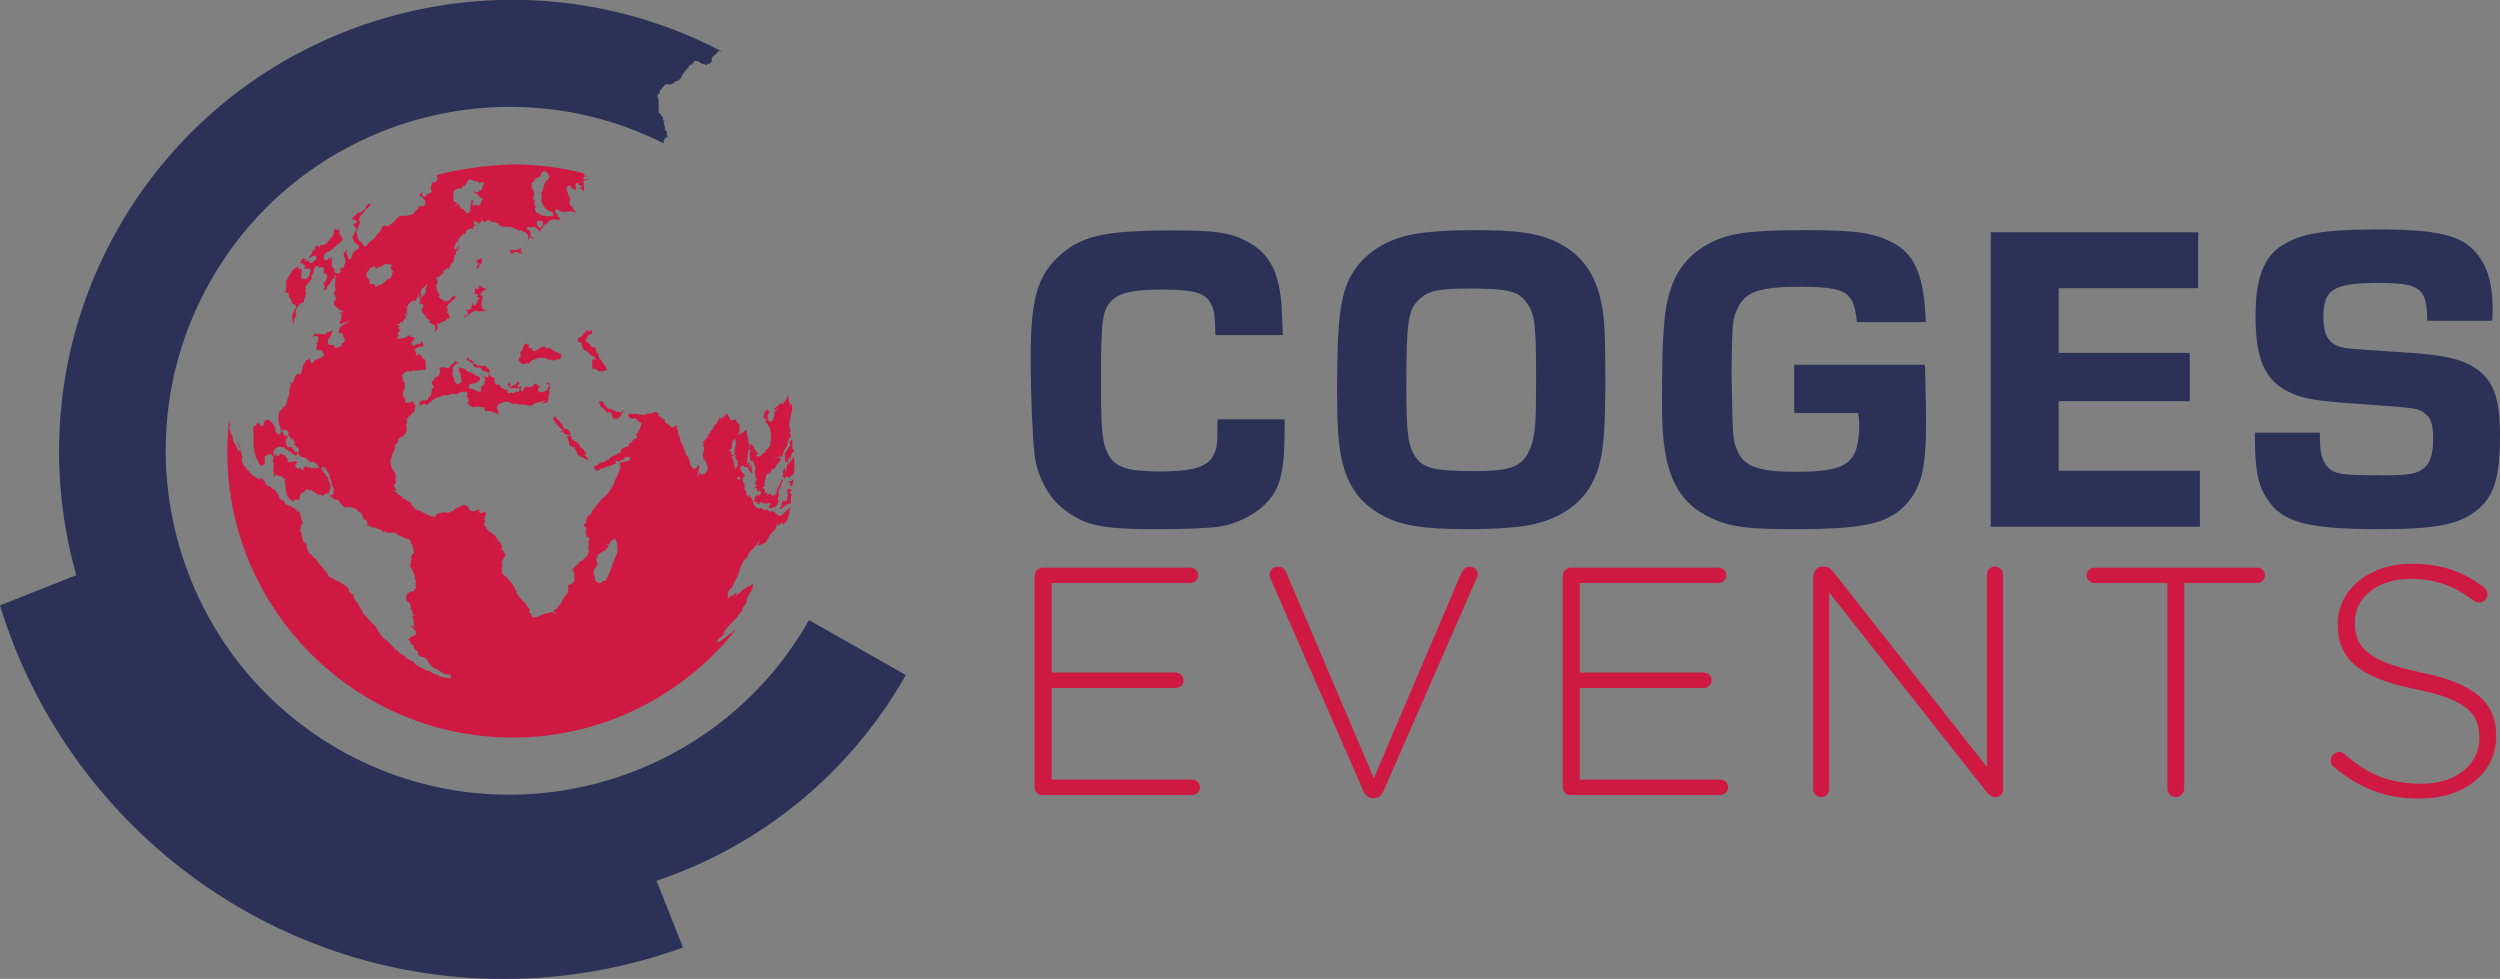 <svg xmlns="http://www.w3.org/2000/svg" xmlns:xlink="http://www.w3.org/1999/xlink" id="Calque_4" x="0px" y="0px" viewBox="0 0 714.8 279.9" style="enable-background:new 0 0 714.8 279.9;" xml:space="preserve"><rect x="0" y="0" width="714.8" height="279.9" fill="#808080" stroke="none"/><style type="text/css">	.st0{fill:#CF1943;}	.st1{fill:none;}	.st2{fill:#2C3158;}	.st3{fill:#FFFFFF;}</style><g>	<g>		<polygon class="st0" points="224.4,131.2 224.6,131.5 224.5,131.7 224.6,131.9 224.6,132 224.7,132 224.8,132.1 225.1,131.2    225.1,132.1 225.1,132.1 225.1,132.2 225.4,132.1 225.3,131.8 225.4,131.7 225.2,131.6 225.8,130.4 225.9,131.5 226,131.5    225.9,131.2 226,130.9 226.1,130.9 226,130.7 226.2,130.3 226.2,130.1 226.2,129.9 226.4,129.6 226.5,129.5 226.7,129.2    226.7,129.2 226.8,129.1 226.9,129 227,128.8 226.8,128.6 226.8,128.5 226.7,128.4 226.6,128.4 226.6,127.8 226.6,127.7    226.5,127.8 226.5,126.9 226.5,126.6 226.5,126.3 226.6,126.1 226.4,126 226.5,125.8 226.3,125.8 226.3,125.8 226,126.3    226,126.3 226,126.3 225.9,126.5 225.8,126.5 226,127.2 226,127.3 226,127.6 225.7,127.7 225.7,127.7 225.6,127.7 225.6,127.8    225.6,127.7 225.6,127.8 225.5,128.1 225.3,128.1 225.3,128.4 225.2,128.6 225.2,128.7 225,128.9 224.9,129 224.8,129.3    224.6,129.4 224.5,129.6 224.5,129.6 224.5,130.5 224.5,130.5   "></polygon>	</g>	<polygon class="st1" points="135.1,56.7 135.2,56.4 135,56.4  "></polygon>	<polygon class="st1" points="102,59.5 102.8,60 102,58.5  "></polygon>	<polygon class="st1" points="135.1,51.6 135.1,51.6 135,51.7 135,51.7  "></polygon>	<path class="st1" d="M79.9,101.4c0,0.2,0,0.2-0.1,0.4c0.1,0,0.1,0.1,0.2,0.1l0,0c0-0.1,0-0.2,0.1-0.4c0-0.1,0-0.1,0.2-0.9v-0.2  l-0.8-0.4l-0.1,0.1c0.1,0.1,0.3,0.2,0.3,0.4C80,100.7,80,101,79.9,101.4z"></path>	<path class="st1" d="M107,46.3h0.1h0.1l0,0c0.3-0.4,0.5-0.4,0.9-0.4c0-0.2,0.1-0.2,0.2-0.5l0,0h-0.1c-0.2,0-0.3,0.1-0.5,0.2  c-0.3,0.2-0.4,0.2-0.9,0.3h-0.1l0,0C106.8,46.1,106.9,46.2,107,46.3z"></path>	<path class="st1" d="M77.2,97.7c0,0,0-0.1,0.1-0.1c0-0.1,0.1-0.2,0.2-0.2c0.1-0.1,0.4-0.3,0.6-0.1c0.2,0.1,0.3,0.3,0.3,0.7v0.1  l-0.1,0.1c0,0.1,0,0.1,0,0.3v0.1l0,0c0.2-0.1,0.4-0.2,0.8,0c0.1,0,0.1,0.1,0.2,0.2c0-1-0.2-2-0.5-2.6l-1,0.8l0,0v0.2l-0.2,0.1h-0.1  c-0.1,0.2-0.1,0.3-0.5,0.6h0.1C77.2,97.7,77.2,97.7,77.2,97.7z"></path>	<path class="st1" d="M98.4,58.4l0.1-0.1c0.1-0.1,0.2-0.1,0.4-0.1H99h0.1l0.2,0.1l0,0h0.1v0.1l0.1,0.1l-0.1,0.3  c-0.1,0.3-0.6,1.3-0.7,1.6c0,0.1-0.1,0.2-0.2,0.2c0.2,0,0.3,0.1,0.4,0.2c0.1,0.1,0.1,0.1,0.1,0.1l-0.1-0.3l0.8-1.9l0.3-0.2h-0.1  l0,0l0,0c-0.1,0-0.1,0-0.2,0c-0.1,0-0.2-0.1-0.2-0.1c-0.2-0.1-0.2-0.3-0.2-0.5L99,57.8l-0.4,0.3l-0.3-0.3L98.2,58l0.3,0.1  L98.4,58.4z"></path>	<path class="st1" d="M100.4,56.7c0,0,0.1,0,0.2-0.1c0.1-0.1,0.2-0.1,0.3-0.1l0,0l0,0c0.2,0,0.3,0,0.4,0.1c0.2,0.2,0.1,0.5,0.1,0.7  c-0.1,0.2-0.2,0.4-0.5,0.5l0,0l0.9,0.5l0,0l1-0.9l0.6-1.4h0.7l0.6-0.5l0.9,0.6l-0.2,0.8l0,0c0.4-0.4,0.5-0.4,0.9-0.4l0,0l0,0  c-0.2-0.1-0.3-0.2-0.4-0.3c-0.1-0.1-0.1-0.1-0.2-0.2l-0.3-0.1l0.1-0.3c0,0,0.1-0.2,0.3-0.5l-0.2-0.1l0.4-0.3l0.1-0.1  c0.1-0.2,0.2-0.4,0.3-0.6l-0.1-0.2v-0.1c0.1-0.2,0.1-0.3,0.3-0.5l0.1-0.1l0,0l0.1-0.3c0,0,0,0,0-0.1l0,0l0,0c0,0,0,0,0-0.1  l-0.3-0.1l0.1-0.3c0.1-0.2,0.2-0.4,0.3-0.6s0.2-0.3,0.3-0.5c-0.6-0.4-0.6-0.4-0.7-0.5l-0.2-0.1l0.1-0.2l0,0v-0.1  c-0.1,0-0.1,0-0.2,0h-0.1l0,0c0,0,0,0-0.1,0l0,0c-0.2,0.1-1.1,0.5-1.2,0.5h-0.1l-0.1,0.1l0.4-0.1l0,0l0.1-0.1l0,0l0,0l0,0l0.4-0.1  l-0.3,0.4V51l0.1-0.2l0.1,1.5l-2.8,2.9l1.1-1.7l-0.4,0.3l0.1-0.5l-0.9,1.8l-0.1-1.2l-0.2,1.3l-1.6,1.2v0.1l-0.5,0.3h0.1  C100.3,56.7,100.4,56.7,100.4,56.7z"></path>	<polygon class="st1" points="223,145.2 223.1,145.2 223,145.1 223.5,144.6 223.6,144.8 224,144.3 223.9,144.7 224,144.9   224.1,144.7 224.1,144.7 224.1,144.7 224.5,144.1 224.4,144.8 224.4,144.8 224.8,144.2 224.8,144.2 225.1,144 225.1,144.1   225.2,144 225.3,144.1 225.5,143.8 225.8,144.1 225.8,143.8 226.2,143.3 226.3,143.4 226.7,142.9 226.9,142.4 227,142.5 227,142.5   227,142.6 227.3,143.1 227,143.4 227.2,143.4 227.5,143 227.5,143 227.7,142.6 227.7,142.5 227.8,142.2 227.9,142.2 228,142   228.4,141.6 228.4,141.4 228.4,141.6 228.7,141.3 228.7,141.2 228.6,141.3 228.3,141 228.3,140.6 228.4,140.4 228.4,140.3   228.4,140.1 228.3,140.1 228.3,139.7 228.5,139.4 228.6,139.4 228.5,139.2 228.1,139.5 227.7,139.2 227.7,138.9 227.9,138.7   228.2,138.5 228.3,138.2 228.1,137.9 228.2,137.8 228.1,137.6 228,137.6 228,137.5 228,137.4 227.9,137.4 227.9,137.6 227.9,137.8   228,138 228,138.3 227.9,138.3 227.9,138.4 227.9,138.4 227.8,138.4 227.8,138.3 227.6,138.3 227.6,138.4 227.7,138.9 227.5,139.2   227.5,139.2 227.3,139.7 227.4,139.7 227.5,139.6 227.9,139.6 228,139.8 228.1,139.9 228.3,140.3 228.2,140.7 228.1,141.1   227.6,141.1 227.5,140.8 227.4,140.8 227.4,140.9 227.3,140.9 227.3,141 227.1,141 227.1,141 226.5,142.3 226.6,141.1 226.5,141.2   226.3,141.2 226,141.3 225.9,141.1 225.8,141.1 225.8,140.7 225.9,140.3 226.2,140 226,139.8 226,139.6 226,139.6 225.9,139.7   225.6,139.6 225.4,139.6 225.3,139.9 224.9,139.5 224.9,139.6 224.7,139.7 224.8,140 224.8,140 224.9,140.2 224.9,140.4   224.9,140.6 224.8,140.8 224.8,141 224.8,141 224.8,141 224.9,141 224.8,141.1 225.1,141.1 225,141.5 224.9,141.8 224.9,141.9   224.8,142 224.4,143.6 224.3,143 224.1,143.2 223.9,143 223.8,143.1 223.5,142.8 223.5,142.4 223.6,142.3 223.5,142.3 223.4,142.4   223.4,142.5 223.5,142.6 223.4,142.9 223.4,143 223.3,143.4 223.2,143.8 223,144.1 223.2,144.3 222.7,144.9 222.7,144.9   222.6,145.1 222.8,145.2  "></polygon>	<polygon class="st1" points="157.4,41.5 157.3,41.6 157.5,41.6  "></polygon>	<path class="st2" d="M186.3,248.3c-13.2,4.7-27.5,7.3-42.3,7.3c-57.5,0-106.2-38.7-121.3-91.5l-22.7,9  c18.8,61.7,76.2,106.8,144,106.8c18,0,35.3-3.2,51.3-9L186.3,248.3z"></path>	<path class="st1" d="M227.1,134.2L227.1,134.2c0-0.1,0-0.1,0-0.2V134.2z"></path>	<path class="st1" d="M225.2,147.1c0-0.1,0-0.1,0-0.2v-0.1V147.1z"></path>	<path class="st1" d="M91,133l-0.4-0.1v-0.1l-0.4-0.1v-0.1l-0.3-0.2l-0.3,0.1l-0.7-0.1v0.3l-0.2-0.4l-0.3-0.2h0.1l-0.6-0.6l-0.1,0.1  l-0.2-0.3h-0.3l-0.8-0.3v0.1l0,0h-0.1l-0.3-0.9l-0.1,0.9l-0.4-0.4v-0.1l0.2,0.2l-0.2-1.1h0.1v-1l-0.2-0.2v-0.3l-0.1,0.2l-0.3-0.2  l-0.1,0.1l-0.2-0.6l-0.3,0.2l-0.1-0.1l0.1-0.9l-0.6-1.3l-0.1,0.7v-0.1l-0.4-0.4v-0.1l-0.2-0.4l-0.5-0.4v-0.1v-0.1l0.1-0.1l-0.1-0.6  l-0.1-0.1v-0.2l-0.4-0.4l-0.7,0.1l-0.5-0.2l0.2,0.3l-1-0.3l0.3,0.1h-0.2l0.6,1l0.5,0.1l0.2-0.3l0.1,0.2v0.8h-0.1V125v0.1l-0.3-0.2  v0.9l-0.1,0.5l0.2,0.2l-0.1,0.5l-0.2,0.2l0.4-0.3l0,0v0.1l0.3,0.7l0.6-0.3l0.1-0.5l-0.1-0.2v-0.2l-0.1-0.1l0.1-0.3l0.1,0.2v1.3H83  l0.2,0.5l0.2,0.3h0.3v0.6h0.6l0.2-0.2l0.1,0.2h0.1l0,0l0,0l0,0l-0.1,0.2l-0.4,0.5v0.4l-0.3-0.2h-0.1v-0.2l-0.2-0.1v-0.1l-0.1,0.1  l-0.2-0.1l-0.1,0.1l-0.4-0.5v0.1l-0.3-0.4l-0.1,0.1l-0.3-0.2l0,0l-0.2-0.1l-0.3-0.3h-0.3l-0.4-0.7l-0.1,0.1l-0.7-0.1l0,0l-0.1-0.1  l-0.4-0.1h-0.5l-0.1,0.2h-0.2l-0.4,0.2l-0.1,0.2l-0.2,0.1l-0.1,0.2l-0.1,0.2v0.2l-0.3-0.2l0.1,1l0.3,0.2l0.1,0.5l0.2-0.3l0,0v-0.1  l0.1-0.2v0.1v-0.2h0.1l0.1,0.3l0.4,0.3l0.5-0.3l-0.1-0.6l0,0l0.3,0.1l0,0l0.3,0.1l0.3,0.3l0.3,0.1l0.1,0.1l0.2-0.1l0.1,0.1l0.1,0.2  l0.4,0.7h0.3l0,0l-0.1,0.3l0.1,0.6l0.7,0.2l0.1-0.1l0,0l0.3-0.2l0.3,0.2l0.5-0.2h0.1l0.1-0.1H84l0.2-0.1v0.4h0.3c0,0,0.1,0,0.1,0.1  h0.1l-0.2,0.2l-0.1-0.1l-0.4,0.5l-0.1,0.4l0.2,0.5h0.2l0.2,0.2l0.7,0.3l-0.1-0.4h0.4l0,0v0.2l0.2,0.1v0.1l0.3,0.2l0.2,0.4v-0.2  l0.2,0.1v-0.9v-0.1l0.1,0.1l0.4-0.2l0.1-0.2h0.2l0,0h0.1l0.1,0.2l0.5,0.3l0.3-0.4l0.2,0.4h0.5l0.2,0.1l0.2-0.1l0.2,0.1l0.2-0.2h0.1  l-0.2,0.3l1.3-0.4l-0.4-0.5L91,133z M84.8,131.1L84.8,131.1L84.8,131.1l-0.1-0.2l0.4-0.1L84.8,131.1z"></path>	<polygon class="st1" points="211.2,137.2 211.7,137 211.5,136.5 211.2,136.2 210.9,136.5 210.8,136.8  "></polygon>	<path class="st1" d="M209.5,131.2c-0.1,0.1-0.1,0.2,0,0.5v0.1l0,0l0.1,0.5l0.1,0.1l-0.1,0.1l0.1,0.2v0.5l0.1,0.1l0.2,0.9l0.7-1.1  v-0.3v-0.3l-0.1-0.1l0.3-0.6h-0.5l0,0v-0.4l-0.5-0.7l0.4-0.9l-1.7,0.9L209.5,131.2z"></path>	<path class="st1" d="M225,147.7l-0.2,0.6l0.1,0.1c0.1-0.3,0.1-0.5,0.2-0.8L225,147.7L225,147.7z"></path>	<polygon class="st1" points="169.7,163.8 169.7,164.1 169.9,164.3 169.9,164.4 169.9,165 169.9,165.5 170,165.6 170,165.7   170.2,165.8 170.3,166 170.3,166 170.7,166.3 170.9,166.3 170.9,166.3 170.9,166.3 171,166.4 171,166.4 171.1,166.5 171.1,166.5   171.1,166.5 171.3,166.6 171.5,166.4 171.7,166.4 171.9,166.2 172.1,166.1 172.4,166 172.6,166 173,165.8 173.1,165.7 173.2,165.6   173.3,165.2 173.5,165 173.5,164.9 173.7,164.8 173.7,164.5 173.7,164.5 173.8,164.2 173.9,163.9 174.1,163.3 174.1,163.1   174.3,162.9 174.4,162.6 174.5,162.2 174.8,161.5 174.9,161.2 174.9,160.9 175.1,160.7 175.1,160.6 175.3,160.3 175.4,159.8   175.9,158.7 175.9,158.6 176.1,157.9 176.3,157.7 176.3,157.6 176.3,157.5 176.3,157.4 176.4,157.3 176.4,156.8 176.2,156.7   176.2,156.4 176.2,156.2 176.3,155.5 176.1,155.4 176.1,155.1 175.9,154.5 175.8,154.5 175.8,154.5 175.8,154.4 175.5,153.6   174.8,154.4 174.1,154.5 174.4,154.9 174.2,155.2 174.2,155.2 174.1,155.3 173.9,155.7 173,155.2 173.7,156 173.6,156.2   173.8,156.1 173.8,156.2 173.5,156.3 173.6,156.4 172.9,157.2 172.9,157.2 172.7,157.5 172.5,157.5 172.4,157.6 172.2,157.5   172.2,157.5 172.2,157.5 172.2,157.4 172,157.7 172,157.7 171.9,157.6 171.4,158.1 171,158.1 170.7,158.5 170.8,158.8 170.5,159.2   170.5,159.2 170.4,159.5 170.4,159.9 170.3,159.9 170.5,160.2 170.5,160.5 170.7,160.8 170.7,161 170.7,161.1 170.7,161.1   170.7,161.3 170.7,161.5 170.6,161.6 170.5,161.7 170.5,161.7 170.4,162 170.2,162.1 170.2,162.4 170,162.5 169.8,162.8 169.8,163   169.7,163.2 169.7,163.5 169.6,163.7  "></polygon>	<polygon class="st1" points="151.5,54.7 151.7,54.8 151.7,54.9 151.9,55.1 151.8,55.2 152,55.4 151.9,55.4 151.9,55.8 152.1,55.9   152,56 152,56.1 151.9,56.2 152,56.3 151.9,56.5 151.8,56.6 151.7,56.7 151.8,57.1 152.1,57.3 152.4,57.4 152.4,57.4 152.4,57.5   152.1,57.7 152.2,57.9 152.1,58.1 152.2,58.2 152.2,58.2 152.1,58.6 152.1,59 152.4,59.2 152.4,59.3 152.6,59.2 152.6,59.3   152.7,59.3 152.6,59.4 152.7,59.4 152.4,59.5 152.2,59.9 152.3,60.1 152.3,60.3 152.3,60.5 152.5,60.8 152.7,60.9 152.8,61   153.1,61.2 153.5,61.3 153.5,61.2 153.5,61.4 153.9,61.5 153.9,61.6 154.1,61.6 154.3,61.7 154.5,61.8 154.7,61.9 155,61.9   155.2,61.9 155.4,61.9 155.6,61.9 155.6,62 156,62.2 156.3,62.1 156.3,62 156.6,62 156.8,62 157.1,61.9 157.3,62 157.6,61.8   157.6,61.4 157.6,61.4 157.6,61.3 157.6,61.1 157.5,60.8 157.1,60.6 157,60.7 156.8,60.5 156.6,60.5 156.4,60.4 156.2,60.2   156,60.2 155.8,60 155.5,59.8 155.3,59.5 155.1,59.3 155,58.9 154.8,58.7 154.6,58.3 154.6,58.3 154.7,58.2 154.6,58.1 154.6,58   154.6,57.6 154.5,57.4 154.5,57.3 154.6,57.3 154.7,56.8 154.6,56.7 154.7,56.6 154.6,56.2 154.6,56.2 154.6,56.1 154.5,56   154.6,55.6 154.5,55.4 154.5,55.4 154.5,55.3 154.4,55 154.4,54.9 154.6,54.9 154.7,54.6 154.9,54.3 154.9,54.1 155,54.1 155,53.6   154.9,53.6 155.1,53.3 155.1,53.2 155.2,53.1 155.1,52.9 155.2,52.8 155.3,52.5 155.3,52.4 155.6,52.1 155.8,51.8 155.9,51.6   156,51.6 156.1,51.4 156.3,51.3 156.5,51.1 156.6,50.9 156.6,50.9 156.9,50.7 156.8,50.3 156.8,50.3 156.8,50.2 156.7,50.1   156.6,49.8 156.5,49.7 156.5,49.5 156.2,49.3 156.1,49.3 156,49.2 155.9,49.2 155.8,49.1 155.5,48.9 155.3,49.1 155.2,49.1   154.9,49.2 154.7,49.5 154.7,49.6 154.6,49.6 154.4,49.8 154.5,49.9 154.4,50.1 154.4,50.3 154.4,50.3 154.4,50.5 154.4,50.6   154.3,50.7 154.1,50.8 153.9,51 153.5,51 153.5,51.1 153.3,51.1 153,51.3 152.9,51.3 152.8,51.4 152.7,51.7 152.7,51.7 152.6,51.9   152.5,52.1 152.5,52.1 152.4,52.1 152.2,52.3 152.1,52.3 151.9,52.7 152.1,52.9 152,53.2 152,53.5 152,53.6 151.8,53.8 151.8,53.9   151.7,53.8 151.3,54.1 151.4,54.4  "></polygon>	<polygon class="st1" points="209.1,129 209,129.4 209,129.7 209,129.8 209,129.8 209,130.1 209.8,129.9 210,129.3 209.9,128.8   210,128.4 210,128.1 210,128.1 210.1,127.9 210.1,127.6 210.2,127.6 210.3,126.5 210.3,126.5 210.3,126.4 210,125.3 209.4,126.4   209.4,126.8 209.3,126.9 209.3,127.1 209.2,127.5 209.2,127.6 209.2,128 209.2,128.1 208.4,128.8 209.2,129  "></polygon>	<path class="st1" d="M137.9,51.4l-0.3,0.2h-0.2l-0.3,0.1l-0.2-0.1h-0.1l-0.1-0.1l-0.1-0.5l-0.4,0.3l-0.2-0.1l-0.1,0.1l-0.2-0.1  l-0.2-0.2l-0.4,0.1l0.1-0.1l-0.5-0.3l-0.2,0.1l-0.5-0.1l-0.4,0.6l0.1,0.1l0,0l-0.2-0.1l0.1,0.3l0,0l-0.1-0.1v0.3h-0.1l-0.3,0.3  l-0.1,0.3l-0.2,0.2l0.1,0.2l0,0l-0.1-0.1l-0.3-0.1l-0.3,0.2l-0.2,0.4v0.2v0.1l-0.3-0.1l0,0l0,0l0,0l-0.3-0.2l-0.4,0.1l-0.2,0.2  l-0.2-0.1l-0.3,0.2h-0.2l-0.3,0.4v0.3l-0.2,0.1v0.4V55v0.2l0.2,0.2v0.2l0,0l-0.2,0.3v0.4l0.1,0.2l0,0v0.3l0.2,0.3h0.2l0.1,0.1h0.1  c0.1,0.1,0.1,0.2,0.2,0.2l0.2,0.1l0.2-0.1h0.1l-1.2,1.1l1.5-0.9l0,0v0.3l0.1,0.1l0,0l-0.4,0.2l0.4-0.1l0,0l0.1,0.1l-0.1,0.3  l0.2,0.1v0.1h0.1l0.2,0.3h0.1l0.2,0.2h0.1l0,0l0.4,0.2v0.1l0.4,0.3v0.1l0.2,0.5l0.4-0.1l0,0l0.5-0.1l0.2-0.4v-0.1l0.1-0.1v-0.3  l-0.1-0.2l0.1-0.2v-0.5v-0.1l0.1-0.1h-0.1v-0.1h0.2v-0.5v-0.2v-0.1V57l0.2-0.4l0.4,0.2l0.1,0.1l-0.1,0.1v0.2l-0.2,0.1v0.2v0.1  l0.1,0.3l-0.2,0.3l0.2-0.1h0.5l0.2-0.1h0.2l0.1-0.1l0.2,0.3h0.5l0.3-0.3v-0.2l0.3-0.1l0.1-0.5V57v-0.1l0.1-0.1l0.5-0.6l-0.6-0.2  l0,0l-0.4-0.2l-0.1,0.1v-0.2l-0.2-0.2l-0.2-0.5l-0.2,0.1l-0.2-0.3h-0.1l0,0l-0.4-0.1v-0.2h-0.3v-0.1v-0.2l0,0h0.1l0.2-0.1v0.1  l0.4,0.2h0.3l0.4-0.2l0.2-0.3l0.4-0.1l0.2-0.2l0.2-0.3l-0.1-0.3l0.1-0.1l0.1-0.3l0.2-0.3l0.1-0.3v-0.2l0,0l0.3-0.4l-0.2-0.4  L137.9,51.4z"></path>	<polygon class="st1" points="111.4,75.8 111.1,75.9 111.1,75.9 111.1,75.9 111,75.9 111,75.9 111,75.9 110.5,75.8 110.4,75.9   110.2,75.8 110.2,75.9 110.2,75.5 110,76 110,76 110,76 109.9,76.2 109.8,76.1 109.7,76.4 109.6,76.3 109.4,76.4 109.4,76.4   109.1,76.5 109.1,76.5 109,76.5 108.8,76.4 108.4,76.7 108.3,76.7 108.3,76.4 108.2,76.6 108,76.4 107.9,76.6 107.9,76.3   107.8,76.7 107.6,76.9 107.3,76.5 107.2,76.6 107.1,76.3 107.1,76.1 107.1,76.2 107.1,76.2 106.7,76.3 106.6,76.3 106.1,76.4   105.9,76.7 105.8,76.8 105.7,76.8 105.4,77.4 105.2,77.5 105.3,77.6 105.3,77.6 105.2,77.5 104.7,78.4 105.2,78.6 105.2,78.6   104.7,78.6 105,79.3 105,79.3 105,79.3 105.2,79.8 105.6,79.7 105.6,79.9 105.5,79.9 105.5,80.6 105.4,81.3 106.1,81.2 106.6,81.2   106.7,81.1 106.8,81.2 106.9,81.1 107,81.2 106.9,81.4 107.2,82.1 107.8,81.6 107.8,81.6 108.2,81.5 108.4,81.6 108.9,81.3   109,81.3 109.1,81.1 109.2,81.3 109.3,81.1 109.3,81.2 110.1,80.5 110.5,80.1 110.6,80 111,79.8 111,79.8 111.2,79.8 111.6,79.4   111.6,79.2 111.9,79.1 112.1,78.6 112,78.3 112,78.2 112,78.2 112,78.1 112.1,78.1 112.3,77.8 112.4,77.8 112.3,77.8 112.5,77.6   112,77.1 111.9,77.1 111.8,76.6 112.6,76.3  "></polygon>	<polygon class="st1" points="135.6,63.2 135.5,63.7 135.6,64.1 135.7,64.1 135.7,64.2 136.3,64.5 136.6,64 136.6,63.5 136.2,63.2    "></polygon>	<g>		<path class="st0" d="M225.8,116v-1l-0.2-0.1v-0.1l0,0l-0.1-0.4v-0.2l0,0v-0.9l-0.1-0.2v0.4l-0.2-0.5v0.2l-0.1-0.1v0.1l0,0   l-0.1,1.2l-0.2-0.5l-0.2,0.3l0,0l-0.1,1.2l-0.2-0.9l-0.1,0.1l-0.4,1.2l-0.1-0.7l0,0v0.6l-0.1-0.3l-0.1,0.1l-0.2-0.3h-0.1v0.1   l-1,0.9v-0.1l-0.2,0.2l0,0l0,0l-0.2,0.2l-0.2,0.1l0,0l-0.2,0.2l-0.1,0.1l0,0v0.4l1.3-0.6l-1.2,1.2l0,0l0.1,0.5l-0.1,0.3v0.2   l-0.1,0.1v0.1v0.2l-0.2,0.4l0,0l-0.2,0.5h-0.1l-0.2,0.2v0.1l0,0l-0.2,0.2l-0.2-0.2h-0.1l-0.1-0.1h-0.1l-0.3-0.4v-0.2l-0.1-0.2   v-0.4l-0.1-0.3l0.3-0.6l0.1-0.1v-0.3l0.3-0.1v-0.1l-0.1-0.1v0.1l-0.7-0.6h-0.1l0,0l-0.1,0.1l0,0l-0.1,0.2l-0.2,0.5l-0.2-0.1v0.1   v0.1l-0.1,0.4l0,0l-0.1,0.3h-0.1l0,0l0.1,0.1l-0.1,0.5l0.1,0.1v0.1l0.1,0.1h0.1l0.1,0.2l0.9,0.3h-0.8l0.1,0.2v0.3v0.1l0.2,0.2   l0.2,0.2v0.1l0.2,0.2l0.3,0.4v0.2l0.3,0.3v0.2h0.1v0.5l0.1,0.2v0.1l0.1,0.1v0.1v0.1v0.3l0,0v0.3v0.1v0.4v0.2v0.1l0,0v0.3l0.1,0.3   l-0.1,0.6l0,0l0,0l-0.1,0.1v0.1l0,0v0.1l-0.1,0.2l0.1,0.2l-0.1,0.3v0.3l-0.1,0.1l-0.2,0.2l-0.1,0.1l-0.1,0.3h-0.2v0.1l-0.4,0.3   l-0.2,0.1v0.1l-0.1,0.1l0.2,0.7l-0.4-0.4l-0.2,0.3h-0.1l-0.1,0.1h-0.1l-0.2,0.2v0.1l-0.1,0.1v0.1l-0.6,0.4l-1.1-0.1l0.6-0.6l0,0   h-0.1l0.1-0.5v-0.1l-0.4,0.3l-0.2-0.7H216l-0.1-0.3h-0.3v-0.4V128l0,0l-0.1-0.3h-0.1l-0.3-0.4v-0.1l-0.2-0.2l-0.1,0.1h-0.1   l-0.2,0.1v0.1l-0.1,0.2l-0.1,0.2l-0.1,0.1l-0.1,0.7l-0.2,0.3v0.2l0,0l0.2-0.1l0.1-0.5l0.1,0.4l0.5-0.4l-0.4,1v0.2l-0.1,0.3   l0.1,0.6l0.1,0.2l0,0l0,0v0.7l0,0v0.2l0.1,0.1h0.1l0.3,0.1l0,0l0.2-0.3v0.5l0.1-0.1l0.2,0.6l0.4,0.7l0.1,0.4v0.5l-0.1,0.1v0.4v0.1   v0.1l-0.1,0.5l0,0h0.2v0.3l0,0v0.1v0.2v0.1v0.1v0.1v0.1l0.1,0.5l0,0l0.4-0.2l-0.3,0.7v0.1l-0.1,0.2l0.1,0.2l-0.1-0.1v0.2l-0.5,0.3   l0.4,0.1l0.3,0.5l-0.3,0.4l-0.2,0.2l-0.1,0.4l0.1-0.1v-0.1h0.1l0.1-0.1v0.1h0.2l0.3,0.2v0.2v0.1v0.4l0,0h0.1l0.3-0.2h0.2v-0.1v0.1   l0.2-0.1v0.2l0,0l0.3,0.3v0.4l-0.2,0.1l-0.1,0.3h-0.2l-0.3,0.4l-0.2-0.5l-0.4,0.4l0,0l-0.3,0.3l-0.1,0.3v0.3l-0.2,0.5l-0.1,0.3   l0,0h0.1v-0.1h0.5l0.1,0.2l0,0h0.4v0.5h0.2h0.2h0.1l0,0l0.2-0.5l0.5-0.1l0.1,0.2h0.1l0.2,0.2h0.1v0.1l0.2-0.3l0.1,0.2h0.1v0.1h0.2   l0,0l0.2-0.1l0.2,0.2V144l0.2-0.2h0.3l0.2,0.2l0,0l0.3-0.2l-0.3,0.9h-0.4l0.6,0.5l-0.2-0.6l-0.2,0.3l0,0v0.1l0,0v0.2h0.1l0.3,0.1   l0,0l0,0h0.1l0,0v-0.1l0.3,0.2l0.1-0.1h0.1l0,0l0,0l0.4-0.4l0.1,0.1l0,0h0.1l0.1-0.1l0.1,0.2l0.9-1.3l-0.1,0.2l0.1-0.1l0.1-0.5   v-0.2l0.1-0.1h-0.1V143h-0.3l0.2-0.7l0.1-0.5l0.1-0.2l0.1-0.2l-0.1,0.1l-0.1-0.8v-0.4l0.1-0.1l0,0l0.1-0.3l0.1-0.2l0.1-0.3   l0.1-0.1l0.1-0.2l0.1-0.4v-0.1v-0.2l0.1-0.2l0.1-0.1l0.1-0.2l0,0l0,0l0.1-0.1l0.1-0.3v-0.2l0.1-0.3l0.1-0.1l-0.2,0.1l0,0l0,0h-0.2   l-0.3,0.6l0,0l0,0l-0.1,0.1l-0.1,0.3l-0.1,0.2v0.2l-0.1,0.2l-0.3,0.5l-0.1,0.2h-0.1l0,0v0.1l-0.1,0.4l-0.1,0.2l0,0l-0.1,0.2l0,0   l-0.1,0.3l0,0l0.1,0.2l-0.1,0.4h-0.1l-0.1,0.2l-0.5,0.5l-0.1-0.4l-0.2,0.2l-0.6,0.2l0.1-0.6l-0.3-0.1V141l0,0v0.1l-0.3,0.1   l-0.1,0.2l-0.6,0.1l0.2-0.6h-0.1l-0.1-0.1l0,0l-0.5,0.1v-0.6v-0.2v-0.3l-0.1-0.1l-0.1,0.2l-0.4-0.3l0.1-0.4l0.4-0.1l0,0l0.1-0.2   l-0.1-0.2l0,0l0,0v-0.1v-0.2v-0.3l0.1-0.1v-0.2l0.1-0.1l-0.1-0.3l0.1-0.5l0.1-0.1v-0.1v-0.2l0.1-0.3l0.2-0.4v-0.2l0.6-0.4l0.2,0.4   l0.3-0.6l0,0l0.5-1l0.5,0.2l0,0l0,0l0.1-0.2l0.1-0.2l0.2-0.2l0.1-0.2l0.1-0.1v-0.1l0,0l0.3-0.5l0.2-0.1l0.2-0.2l0,0l0.1-0.2   l0.2-0.2l0.2-0.4l0.2-0.6l-0.5,0.1l0.2-0.2h-1.8l2.3-0.4l0.4-0.4v-0.2l-0.3,0.1l0.3-0.4v-0.1l0.1-0.1l0.1-0.2v-0.1l0.1-0.2   l0.2-0.4l0,0l0.1-0.3h0.1l0.1-0.2l0.2-0.4l0.1-0.1v-0.1l0.2-0.4h0.1l0,0l-0.3-1.2l0.4,0.5v-0.1l0.2-0.2v-0.3v-0.2v-0.2l0.2-0.3   l0.4,0.1l0,0V125l-0.1-0.1v-0.4l0,0l-0.1-0.1l0,0l0,0v-0.1l0,0l0,0l-0.1-0.3l-0.1-0.1v-0.5h0.3v-0.1l0,0l-0.2-0.5l0,0l-0.1-0.2   v-0.4l-0.1-0.2v-0.3l0,0v-0.5l0.1-1.3l0.1,0.3l0.1-0.3v-0.4v-0.3l0.1-0.4v-0.3l0.1-0.1l0.1-0.3l-0.1-0.1h0.1l0.2-1l0.1,0.1   c-0.1-0.6-0.2-1.2-0.3-1.7L225.8,116z"></path>	</g>	<g>		<path class="st0" d="M225.5,112.1V112l0,0c0-0.1,0-0.1,0-0.2v0.6V112.1z"></path>	</g>	<path class="st3" d="M156,110L156,110L156,110z"></path>	<g>		<polygon class="st0" points="84.8,131 84.8,131.1 84.8,131.1 85.1,130.7 84.7,130.8   "></polygon>	</g>	<path class="st3" d="M224.9,148.5L224.9,148.5v-0.1C224.9,148.4,224.9,148.4,224.9,148.5L224.9,148.5z"></path>	<path class="st3" d="M225.1,147.5v-0.2l0,0v-0.2C225.2,147.3,225.1,147.4,225.1,147.5L225.1,147.5z"></path>	<g>		<path class="st2" d="M231.3,177.3c-26.7,47.2-86.8,63.9-134,37.2s-63.9-86.8-37.2-134C86,34.7,143.3,17.6,189.8,41   c0-0.1,0-0.1,0-0.2c-0.1-0.1-0.1-0.2-0.1-0.4c0-0.2,0.1-0.4,0.3-0.6l0.1-0.2h0.1c0.1-0.1,0.1-0.1,0.2-0.2l0.3-0.3l0.2,0.2h0.1h0.1   h0.2h-0.1l-0.1-0.1H191l0,0c-0.2-0.2-0.2-0.3-0.2-0.5l-0.1-0.1v-0.1c-0.1-0.2-0.1-0.5,0-0.6c0,0,0-0.1,0.1-0.1   c-0.1-0.1-0.2-0.2-0.3-0.3h-0.1l-0.1-0.1c-0.1-0.2-0.2-0.3-0.2-0.5v-0.2c0-0.1,0-0.2,0-0.2v-0.1l0,0c-0.1-0.2-0.2-0.4-0.1-0.5l0,0   v-0.1c0-0.1-0.1-0.2-0.1-0.3c-0.2-0.4-0.1-0.5,0.2-1l0,0H190c0,0-0.1,0-0.2,0h-0.1l-0.1-0.1v-0.1v-0.1c-0.1-0.1,0-0.3,0-0.5   c0,0-0.1-0.1-0.2-0.3c0-0.1-0.1-0.2-0.2-0.2c0,0-0.1-0.1-0.1-0.2l-0.1,0.1v-0.4v-0.1h-0.1c-0.4,0-0.6-0.5-0.6-0.8   c0-0.1,0-0.2,0-0.3v-0.1v-0.1c0-0.1,0-0.2,0-0.3v-0.1c0-0.1,0-0.2,0.1-0.3v-0.1c0-0.1-0.1-0.2-0.1-0.3c0-0.1,0-0.2,0-0.4v-0.1   v-0.1c0-0.1,0-0.2,0-0.3l0,0c0-0.2,0-0.3,0-0.5c0-0.1,0-0.1,0-0.2v-0.1c0-0.1-0.1-0.1-0.1-0.2l-0.1-0.2l0.1-0.1l-0.1-0.1l-0.1-0.2   l-0.1-0.1l0.1-0.2l0,0v-0.2l0.1-0.1c0.1-0.2,0.2-0.3,0.4-0.4l0.1-0.1c0.1-0.1,0.1-0.2,0.1-0.3c-0.1-0.2,0-0.5,0.4-0.8l0.1-0.1   c0-0.1,0.1-0.1,0.1-0.2c0.1-0.1,0.2-0.2,0.3-0.3c0.1-0.1,0.2-0.2,0.2-0.3c0.1-0.1,0.2-0.2,0.2-0.2l0.1-0.1h0.1l0.1-0.1l0.2-0.1   h0.1c0.2-0.1,0.3,0,0.4,0.1l0,0l0.3-0.1l0.1,0.1c0.1,0,0.2-0.1,0.3-0.1h0.1c0.1,0,0.1,0,0.2,0s0.1,0,0.2,0l0.3-0.4l0,0l0.1-0.1   h0.2l0,0c0-0.1,0.1-0.1,0.2-0.2l0.3-0.2h0.1c0.1,0,0.1,0,0.2,0c0.1-0.1,0.1-0.1,0.1-0.1l0.2-0.1l0.1,0.1c0,0,0.1,0,0.1-0.1   c0.1-0.1,0.1-0.2,0.2-0.3c0.1-0.1,0.2-0.2,0.3-0.3l0.1-0.1l0,0c0,0,0.1-0.2,0.1-0.3c0.1-0.3,0.3-0.5,0.4-0.7   c0.1-0.1,0.2-0.3,0.3-0.4l0,0c0.2-0.3,0.2-0.3,0.3-0.5l0,0l0.2-0.1l0,0v-0.1v-0.1l0.1-0.1l0.1-0.1l0.1-0.1l0.3-0.2   c0.1-0.1,0.1-0.2,0.2-0.3c0.1-0.2,0.2-0.5,0.5-0.7l0.1-0.1l0.2,0.1c0,0,0.1-0.1,0.2-0.2l0.3-0.5l0.1,0.4h0.1l0,0c0,0,0,0,0-0.1   c-0.1-0.2,0-0.4,0.1-0.6c0.2-0.2,0.4-0.2,0.7-0.1c0.1,0,0.1,0,0.2,0.1l0,0l0.1-0.1h0.1h0.1c0.2,0,0.3,0.1,0.5,0.4l0,0l0,0l0.2,0.2   h0.1l0.1,0.1h0.1l0.1,0.1l0,0l0,0l0.2-0.1l0.1,0.1h0.1l0,0c0.1,0,0.2,0,0.2,0h0.1l0.1,0.1c0,0,0,0.1,0.1,0.1l0,0l0.2,0.1   c0.1,0,0.1,0,0.5-0.3l0.1-0.1l0.4,0.1c0.1-0.2,0.2-0.2,0.4-0.4h0.1c0.1-0.3,0.1-0.3,0.2-0.6v-0.1v-0.1c0-0.1,0-0.2,0-0.3   c0-0.2,0-0.2,0.2-0.5c0.1-0.2,0.3-0.3,0.5-0.4c0.1-0.1,0.2-0.1,0.2-0.2s0.1-0.1,0.1-0.1l0.2-0.2h0.1l0.1-0.2c0,0,0-0.1,0.1-0.1   l0.1-0.2l0.1-0.1l0.1-0.2l0.1,0.1l0.1-0.1v-0.1c0.2,0.1,0.4,0.2,0.6,0.3c0-0.1,0-0.1,0-0.2C144.6-17.5,68,4.8,33.6,65.6   c-35.1,62.1-13.1,141.2,49,176.4c62.1,35.1,141.2,13.1,176.4-49L231.3,177.3z"></path>	</g>	<g>		<g>			<path class="st0" d="M157.4,110.6l-0.2-0.4l-0.2-0.6h0.1l0,0l0,0v-0.1l0,0l-0.4-0.1h-0.2l-0.2,0.3v0.2l-0.2,0.1l0,0l0.1-0.1    l0.4-0.1l0.6,0.5l-0.4,0.4l0,0l-0.2,0.2l0,0v0.7H156l-0.2,0.3l-0.2,0.1h-0.1l-0.1,0.1l-0.1,0.1l-0.3-0.1l-0.3,0.1l-0.5-0.2    l-0.3-0.3l-0.1-0.7l0.3-0.1l0.2-0.3h0.1l0,0v-0.1h-0.1l-0.5-0.3l-0.3-0.3h-0.1l-0.5-0.2h-0.3l0,0l0,0l0,0l0,0l0.1,0.4l-0.5,0.4    h-0.1l0,0l0,0l0,0h-0.2l-0.1,0.1l-0.5,0.1h-0.2l-0.1,0.1l-0.6-0.4v-0.1h-0.1l0,0v0.1l-0.1,0.1l0,0v0.1l0.1,0.2l-0.3,0.1l0,0    l-0.1,0.2l-0.3,0.1l-0.1-0.1l0,0l0,0l0.2,0.2l-0.1,0.4l-0.1,0.1l-0.3,0.2l-0.2-0.5l-0.2-0.2v-0.1l0.1-0.1l0,0l0.2-0.6l0,0    l-0.3-0.1l0,0l0,0l0,0h-0.1l0,0l0,0v0.1l-0.3,0.2l-0.5-0.3l0.1-0.3l0.1-0.1l0.3-0.2h0.1l0,0l0,0v-0.2v-0.1l0,0h-0.1l-0.1-0.3    h-0.1l-0.1-0.1l0,0l0,0l0,0l0,0l0,0l-0.4,0.4l-0.1-0.1l0,0l0,0l0.1,0.2l-0.2,0.4h-0.3l-0.1,0.2l-0.4-0.3l-0.1,0.5l-0.3,0.2h-0.6    l0.3-0.7l0,0l0,0l0,0l-0.1,0.1v-0.2l-0.2-0.1l0.1-0.1l0,0l0,0l0,0l-0.2-0.3h-0.2l0,0l0,0l0,0v0.6l-0.4-0.1l0,0l0,0l0,0l0,0l0,0    l0.2,0.2v0.1l0.7,0.9l0.4-0.1l0.1,0.2h0.2l-0.1,0.1l0,0l0,0l0,0l0.2-0.2l0.4-0.1l0.3,0.1h0.3h0.2l0.1,0.2l0.4-0.8l0.1,0.9    l0.1,0.2l-0.1,0.3l-0.3,0.2h-0.3l-0.4,0.1h-0.2l-0.1,0.1l-0.1,0.1H147l-0.5,0.1l-0.1-0.2h-0.1h-0.1l-0.1,0.1h-0.2l-0.4,0.1    l-0.4-0.1v-0.1l0,0l0,0l0,0l-0.1-0.3l0.1-0.2v-0.6H145l-0.1,0.4l-0.4-0.1l0,0v0.2l-0.8-0.7v0.2l-0.5-0.4l-0.3-0.3l-0.1-0.4v-0.1    l0,0h-0.1h-0.4l0,0l0,0v0.1h-0.4l-0.3-0.3v-0.2l0,0l0,0l0,0l-0.2-0.2l-0.1-0.5l0.1-0.1v-0.3l0,0v-0.1V108l0,0l0,0l0,0l-0.1-0.1    l-0.2-0.1l-0.1,0.1l-0.4-0.1l-0.3-0.2h-0.1l-0.1-0.4l0,0l0,0H140l-0.4-0.3v0.2v0.1l0,0l0.1,0.2l-0.1,0.1l0,0v0.4l0,0l0,0l0,0l0,0    l0.1,0.2l-0.3-0.2l-0.6-0.1l-0.3-0.3l-0.1-0.1h-0.2l0,0l0,0l0,0l0,0l0,0v0.2l0,0l0,0l0.3,0.3l0.2,0.2v0.2l0.1,0.1l-0.1,0.4v0.1    l-0.2,0.1l0,0v0.5l-0.1,0.1l-0.1,0.2v0.1l0,0l-0.2,0.5l-0.6,0.1h-0.1v0.1l0,0l0.1,0.1l0.1,0.5l-0.1,0.1l0.1,0.5L137,112l-0.8-0.2    v-0.1l-0.6-0.2l-0.2-0.2h-0.2l-0.3-0.1l-0.2,0.1l-0.6-0.4v-0.8l0.7-0.5l0.1,0.1l0.3-0.1l0.3,0.1h0.1l0.3-0.2h0.3l0,0l0.2-0.4    l0.3,0.1l0.3-0.4v-0.1l0.1,0.1v-0.2l0.2-0.2l0,0l0,0l0,0l-0.1-0.3l-0.1-0.1l-0.1-0.4h-0.5l-0.1-0.1h-0.1l-0.5-0.4l0,0V107l0,0    l0,0l-0.4,0.1v-0.2l-0.3-0.1l-0.2-0.3l0,0l0,0l0,0l0,0l-0.7,0.1l-0.1-0.3h-0.2l-0.6-0.4l-0.3-0.3l-1.7-0.6l0,0l-0.1,0.5l0,0v0.3    v0.3v0.1l0,0l0.2,0.3l0.2,0.2l0.1,0.4v0.3l0.1,0.1v0.5l0,0l0.1,0.4v0.1l0.1,0.4l-0.2,0.5h-0.3l0,0l0,0v0.1l-0.5,0.3h-0.1    l-0.1,0.1l0,0l-0.5-0.4l-0.2-0.4l-0.2-0.2v-0.1l0.1-0.3l-0.1-0.1l0,0l0,0l0,0l0,0l-0.2-0.2l0.1-0.2l0,0l0,0l-0.1-0.2l-0.3-0.2    v-0.3l-0.1-0.6l0.1-0.1l0.1-0.6h0.1l0,0l0,0l-0.2-0.3l0.1-0.1l0,0l0,0l-0.1-0.2l0,0l0,0l0,0l-0.1-0.3h0.2l0.2-0.4l0.3-0.2l0,0    l0,0l0.1-0.1l0,0l0,0v-0.3V104l0.8-0.1l0.1,0.4l0,0l0,0h0.1l0,0V104l-0.3-0.4l-0.2-0.1l-0.1-0.1l-0.4-0.1l0,0H130l-0.1,0.1l0,0    v0.1l-0.3,0.5l-0.5,0.2l-0.4,0.4l0.1,0.1l-0.1,0.1l-0.4,0.4l-0.7,0.1l-0.3-0.2l-0.4-0.2l-0.1,0.1l0,0l-0.4,0.1l-0.3-0.1h-0.2l0,0    l-0.1,0.2l-0.1,0.1l0,0l0,0l0,0l0,0l0,0v0.2v0.1l0,0l0.1,0.3v0.2l0,0l0,0l0.1,0.3h-0.2v0.4l-0.1,0.3l-0.3,0.3l0,0l0,0    c-0.1,0.2-0.2,0.3-0.5,0.5h-0.1h-0.3l-0.1,0.1l0,0v0.3v0.1l-0.4,0.3l0,0l-0.1,0.2v0.1l-0.2,0.1l-0.2,0.5v0.1l0.1,0.2h0.1l0.5,0.6    l-0.3,0.4l-0.1,0.2l0,0h-0.1l0,0l0,0l-0.1,0.2l-0.2,0.4l0.2,0.2l-0.1,0.3l0,0l0,0l0,0h-0.1l-0.1,1l-0.4,0.1l-0.2,0.2l0,0v0.1    l-0.2,0.4l-0.2,0.5l-0.5-0.2l-0.2,0.3l0,0l-0.2-0.1l0,0h-0.5h-0.2l-0.1,0.1l-0.2,0.1l-0.2,0.4l-0.3,0.1l0,0v0.1l0,0l0,0l0,0    l0.1,0.2l-0.1,0.2l0.2,0.2h0.1l0.2-0.2h0.3h0.2h0.1l0.1-0.2l0.2-0.1l0.4,0.1l0.1,0.2l0,0h0.3l0.3-0.1h0.1h0.1l0,0v-0.1v-0.1l0,0    l0.1-0.1l0.1-0.2l0.3-0.2l0,0h0.1l0.2-0.2h0.2l0,0v-0.1l0.4-0.4h0.2h0.1l0,0l0,0l0.4-0.5h0.4h0.2l0.3-0.2l0.2,0.1l0.2-0.3    l0.3,0.1l0,0v-0.1l0.4-0.2h0.2l0,0l0,0l0,0h0.2l0.3-0.1h0.2h0.4l0,0l0.1,0.1l0.1-0.1h0.2l0,0l0,0l0,0h0.1l0,0v-0.1l0.6-0.2h0.1    l0.2,0.1l0,0v-0.3l0.9,0.2l0.1,0.1l0,0h0.1l0.2-0.1h0.2l0,0v-0.4l0.3,0.2l0,0l0.4-0.3l0.5-0.2l0,0l0.2-0.1l0,0l0.5,0.3v0.1    l0.3-0.4l0.6,0.3l0.1,0.5l-0.1,0.2l-0.1,0.1v0.3l-0.2,0.2l0,0l0,0l0.5,0.1v0.4l0,0l0.2,0.5l0,0l0,0l0,0l0.1,0.1l-0.1,0.2    l-0.1,0.2l-0.3,0.4l-0.2,0.2l0,0l0,0l0.5-0.1l0.5,0.5l-0.1,0.1v0.1h0.1h0.5v0.1l0,0l0.1,0.1h0.3l0.7-0.2l0.4,0.1l0.6-0.1l0.4,0.2    h0.7l0.5,0.5v0.3l0.3,0.4h0.1h0.2l0.1-0.1h0.6l0.8,0.2l0.6,0.2l0.7,0.4l0.2,0.1l0,0l0,0l0.2-0.2l0,0v-0.1l0.2-0.3l0,0l0,0    l-0.1-0.2l-0.3-0.3l-0.1-0.8l0.1-0.1v-0.3l0.4-0.5l0.5-0.3l0.5-0.1l0.1-0.1l0.2-0.2l0,0h0.3h0.1l0,0l0,0l0.1-0.1l0.3,0.1h0.3h0.3    l0.8,0.3v0.2l0,0h0.3l0,0l0.2,0.1h0.5l0.2-0.1h0.4l0.4,0.3l0,0l0.4-0.1l0.4,0.1h0.8h0.5l0.1,0.1h0.3l0.3,0.1h0.2h0.4l0.4,0.2    l0.2-0.3l0.3-0.1l0.3-0.2l0.2-0.2l0.4-0.1h0.2l0,0l0,0v-0.1h0.2l2.3-0.6l0.3-0.1l-0.8,0.5l-0.6,0.3l0,0l0.3,0.1l0.3-0.1h0.1h0.6    h0.1l0.1-0.2l0.2-0.3l0.2-0.5v-0.6h-0.2l0.3-0.5l0,0v-0.2l0.1-0.3l0.1-0.3l0,0l-0.1-0.9l0,0h0.1l0,0l0,0v-0.1l0,0l0,0l0,0l0,0    v-0.1L157.4,110.6z"></path>		</g>		<g>			<polygon class="st0" points="168,131 167.8,130.8 167.8,130.8 167.1,129.7 167.7,129.8 167.7,129.8 167.7,129.8 167.6,129.5     167.5,129.2 167.1,129.1 167,128.7 166,127.9 166,127.8 165.8,127.7 165.5,126.9 165.3,126.9 165.3,126.8 165.3,126.8     165.1,126.8 165.1,126.5 165,126.5 164.9,126.5 164.7,126.3 164.6,126.3 164.3,126.2 163.6,125.7 163.6,125.5 163.4,125.4     163.3,124.9 163.2,124.6 162.9,124.3 163.1,124.1 163.1,124.1 163.1,124 163.1,123.9 163,123.7 162.8,123.6 162.7,123.3     162.6,123.2 162.5,123.1 162.4,122.8 162.2,122.7 162,122.6 161.9,122.7 161.6,122.6 161.6,122.6 161.5,122.7 161.5,122.6     161.2,122.4 161.2,122.3 161,122.1 160.9,121.7 160.9,121.6 160.9,121.6 160.9,121.6 160.9,121.6 160.8,121.5 160.6,121.1     160.4,121.1 160.2,120.8 160.1,120.8 159.8,120.3 159.8,120.2 159.6,120 159.6,120 159.6,120 159.6,120 159.1,119.7 159.1,119.6     159,119.5 158.9,119.3 158.6,119 158.6,119 158.4,119.2 158.3,119.1 158.3,119.1 158.3,119.2 158.2,119.8 158.2,120 158.4,120.1     158.4,120.3 159.1,121.2 159.1,121.3 159.3,121.4 159.8,122 159.9,122.1 160,122.2 160.1,122.4 160.2,122.4 161.2,123.2     160.3,123.3 160.3,123.3 160.3,123.3 160.3,123.4 160.4,123.6 160.5,123.6 160.9,123.4 161.1,123.8 161.3,123.9 161.5,124.1     161.6,124.2 161.7,124.2 162,124.1 162,124.3 162,124.3 162,124.3 163.1,124.5 162.1,124.7 162.1,124.7 162.1,124.7 162.1,124.8     162.1,124.8 162.1,124.9 162.1,124.9 162.1,124.9 162.1,124.9 162.2,125.1 162.4,125.3 162.5,125.9 162.5,125.9 162.5,125.9     162.5,125.9 162.5,125.9 162.6,126.2 162.7,126.6 162.7,127 162.7,127 162.8,127.3 162.9,127.4 163,127.4 163.7,127.7     163.7,127.8 164.1,127.9 164.5,127.8 164.3,128.2 164.4,128.3 165,129.4 165.1,129.9 165.2,129.9 165.3,130.2 165.5,130.1     166.1,130.7 166.1,130.7 166.1,130.7 166.1,130.7 166.3,130.6 166.7,130.9 167.1,131 167.2,131.2 167.5,131.4 167.5,131.4     167.5,131.4 167.5,131.1 167.5,131.1 168.3,132 168.3,132 168.4,132 168.2,131.9    "></polygon>		</g>		<g>			<g>				<polygon class="st0" points="224.5,131.7 224.6,131.9 224.6,132 224.7,132 224.8,132.1 225.1,131.2 225.1,132.1 225.1,132.1      225.1,132.2 225.4,132.1 225.3,131.8 225.4,131.7 225.2,131.6 225.8,130.4 225.9,131.5 226,131.5 225.9,131.2 226,130.9      226.1,130.9 226,130.7 226.2,130.3 226.2,130.1 226.2,129.9 226.4,129.6 226.5,129.5 226.7,129.2 226.7,129.2 226.8,129.1      226.9,129 227,128.8 226.8,128.6 226.8,128.5 226.7,128.4 226.6,128.4 226.6,127.8 226.6,127.7 226.5,127.8 226.5,126.9      226.5,126.6 226.5,126.3 226.6,126.1 226.4,126 226.5,125.8 226.3,125.8 226.3,125.8 226,126.3 226,126.3 226,126.3      225.9,126.5 225.8,126.5 226,127.2 226,127.3 226,127.6 225.7,127.7 225.7,127.7 225.6,127.7 225.6,127.8 225.6,127.7      225.6,127.8 225.5,128.1 225.3,128.1 225.3,128.4 225.2,128.6 225.2,128.7 225,128.9 224.9,129 224.8,129.3 224.6,129.4      224.5,129.6 224.5,129.6 224.5,130.5 224.5,130.5 224.4,131.2 224.6,131.5     "></polygon>			</g>			<g>				<polygon class="st0" points="132.7,90.5 132.7,90.5 132.7,90.6 132.9,90.9 133,90.9 133,90.9 133,90.9 133,90.9 133,90.9      133,90.7 133.1,90.4 133.6,90.3 134,90 134.1,90 134.3,89.7 134.4,89.6 134.6,89.6 134.6,89.6 134.7,89.4 134.7,89.4      135.2,89.1 135.4,89.1 135.7,88.9 135.8,88.9 136.5,88.9 137.1,89.1 137.1,89.1 138.4,88.8 138.3,89 138.9,88.9 139.3,88.8      139.5,88.8 139.4,88.8 139.3,88.8 138.8,88.7 138.6,88.5 138.4,88.6 137.8,88.3 137.8,88.2 137.9,88 137.9,88 137.9,87.7      137.8,87.6 137.5,86.9 137.7,86.7 137.7,86.7 137.7,86.7 137.7,86.3 137.8,86.1 137.9,86 137.8,85.3 138,85.3 138,85.3      138,85.3 137.9,85.3 138,84.8 137.9,84.8 137.9,84.5 137,84.3 137.6,84 137.8,83.9 137.4,83.7 138.2,83.2 138.2,83.2 138.2,83      138.3,82.9 138.9,82.9 138.9,82.8 138.9,82.8 138.9,82.8 139,82.7 139.1,82.6 139.1,82.6 138.6,82.4 138.5,82.5 138.5,82.5      138.1,82.2 137.8,82.3 137.8,82.3 137.8,82 137.6,81.9 137.5,82 137.4,81.8 137.4,81.8 137.4,81.8 137.4,81.8 137.4,81.8      137.3,81.8 137.1,81.9 136.8,81.6 137,82.3 136.4,82.7 136,82.5 135.8,82.4 135.8,82.4 135.8,82.4 135.7,82.6 135.7,82.6      135.7,82.6 135.8,82.6 135.8,83.4 135.7,83.5 135.6,83.6 135.7,84.2 136,84 136.7,84.4 136.4,84.8 136.5,84.8 137.1,85.4      136.5,85.7 136.5,85.7 136.6,86.1 136.4,86.3 136.4,86.3 136.4,86.5 136.4,86.5 136.3,86.6 136.1,87.1 135.3,87.4 135.1,86.7      135.2,86.6 135.2,86.6 135.2,86.6 135,86.4 135,86.4 135,86.4 135,86.9 135,86.9 134.9,87 134.9,87.2 134.9,87.6 134.7,88.1      134.7,88.3 134.6,88.6 134.2,88.3 134.2,88.3 134.1,88.4 133.8,88.9 133.5,88.5 133.4,88.6 133.2,88.6 133.2,88.7 133,88.7      133,88.7 133,88.7 133.5,88.9 133.8,89.4 133.8,90 133.7,90.1 132.9,90 132.7,90.1 132.7,90.2 133.3,90.2     "></polygon>			</g>			<g>				<polygon class="st0" points="146,72.6 146,72.7 146.2,72.4 146.7,72.4 146.8,72.6 146.8,72.6 146.8,72.6 146.8,72.6 146.9,72.3      146.9,72.1 147.4,72 147.5,72 147.8,72.1 148.1,72.1 148.4,72.4 148.8,72.3 148.9,72.5 149,72.5 149.5,72.6 149.4,72.4      149.4,72.4 149.4,72.4 149.4,72.4 149.1,72.2 148.9,71.8 148.9,71.4 149.1,71.1 149.2,70.9 149.2,70.9 149.2,70.8 148.9,71      148.8,71.1 148.6,71.2 148.5,71.2 148.5,71.2 148.4,71.3 147.8,71.4 147.2,71.5 146.8,71.4 146.7,71.5 146.7,71.5 146.4,71.4      146,71.5 145.9,71.7 145.9,71.8 146,72.1     "></polygon>			</g>			<g>				<polygon class="st0" points="136.7,76.7 136.8,76.5 136.8,76.5 136.8,76.4 136.9,76.3 137.2,76 137.2,76 137.2,76 137,75.7      137.4,75.6 137.4,75.5 137.7,75.2 137.7,75.2 137.7,75.1 137.8,74.9 137.8,74.9 137.8,74.7 137.9,74.6 137.9,74.6 137.6,74.4      137.9,74.1 137.6,73.9 137.3,73.9 137.2,74 137.2,74 137.1,74.2 136.9,74.1 136.9,74.1 136.9,74.1 136.9,74.2 136.8,74.1      136.8,74.1 136.7,74.1 136.5,74.4 136.5,74.4 136.3,74.5 136.3,74.5 136.4,74.6 136.3,75 136.2,75.1 136.4,75.3 137,75.2      136.3,76.3 136.2,76.3 136.2,76.3 136.3,76.5 136.2,76.6 136.2,76.6 136.5,76.8     "></polygon>			</g>			<g>				<polygon class="st0" points="172.6,115.6 172.7,115.6 172.7,115.6 172.6,115.2 172.2,114.8 172.2,114.7 172.1,114.8      171.6,114.8 171.5,114.7 171.5,114.7 171.5,114.7 171.4,114.8 171.2,114.9 171.2,114.9 171.3,115.3 171.3,115.3 171.4,115.3      171.5,115.2 171.5,115.8 171.6,115.8 171.5,115.9 171.5,115.9 171.6,115.9 171.8,116.2 171.9,116.5 172.4,116.6 172.9,117.2      173,117.2 173.3,117.7 173.4,117.7 173.6,118.1 173.8,118 173.8,117.9 173.8,117.9 174.3,117.8 174.6,118 174.7,118      174.9,118.4 174.9,118.9 175.1,119.2 175.1,119.2 175.1,119.3 175.2,119.2 175.2,119.4 175.6,119.3 175.6,119.3 175.3,119.8      175.4,120.1 175.4,120.1 175.4,120.1 175.7,119.7 176.2,119.8 176.3,119.7 176.4,119.7 176.5,119.8 176.5,119.8 176.5,119.7      176.7,119.7 176.8,119.8 176.8,119.8 176.8,119.8 176.7,119.5 176.8,119.5 177.1,119.4 177.2,119.2 177.3,119 177.4,119      177.7,118.6 177.7,118.6 177.7,118.3 178,118 178.2,117.8 178.2,117.3 178.2,117.3 178,117.5 177.8,117.7 177.5,118      176.9,117.7 176.8,117.7 176.7,117.7 176.4,117.9 175.9,117.5 175.8,117.5 175.7,117.4 175.4,117.4 174.8,116.9 174.6,116.9      174.5,116.8 174.4,116.8 174,116.9 173.6,116.7 173.2,116     "></polygon>			</g>			<g>				<path class="st0" d="M227.1,134.2V134c0-0.7,0.1-1.4,0.1-2.1h-0.1l-0.1-0.5v-0.2V131v-0.1l-0.2-0.3l-0.1,0.1l-0.1,0.1l0.1,0.1     l-0.1,0.3l-0.3,0.5l-0.2-0.1v0.3l-0.4,0.4l-0.1-0.1h-0.1l-0.1,0.5l-0.2,0.3l-0.2,0.1v0.1l-0.4,2.3l-0.1-1.6l0,0l-0.3,0.1     l-0.1,0.1l-0.1,0.2l0.1,0.4l-0.2-0.2l0,0v0.1l-0.1,0.5l0,0l0.2,0.4l-0.2,0.4h-0.1v0.1v0.1l0.1,0.1h0.1l0.1,0.4l0.2,0.1l-0.1,0.2     l0,0l0.3-0.2l0.1-0.1l0,0l0.1-0.3l0.3-0.1l0.3,0.1v0.1h0.1l0,0l0.5,0.1l0.1-0.1h0.1l0,0v-0.1l0.1-0.1l0.1-0.2l0.3-0.2l0.2,0.1     C227,135.2,227,134.7,227.1,134.2L227.1,134.2z"></path>			</g>			<g>				<path class="st0" d="M226.8,136.8l-0.1,0.2l0,0l-0.1,0.1l-0.2,0.3l-0.5,0.3l-0.3-0.2h-0.1h-0.1l-0.1,0.4l0.4-0.1l0.3,0.3     l-0.1,0.4v0.1l0,0l-0.1,0.2v0.1l0,0l0.1-0.1h0.1l0.1-0.1l0.1,0.1l0,0l0.1,0.1h0.2l0.1-0.1C226.7,138,226.8,137.4,226.8,136.8     L226.8,136.8z"></path>			</g>			<g>				<polygon class="st0" points="135.2,104.1 135.2,104.2 135.3,104.2 135.3,104.5 135.4,104.6 135.6,104.8 135.7,104.9      136.1,105.1 136.3,105.2 136.7,105.1 136.8,105.2 136.9,105.1 136.9,105.1 136,104.1 135,103.9 135,103.9 135,103.9     "></polygon>			</g>			<g>				<polygon class="st0" points="158.7,102.9 159,102.8 159.3,102.7 159.4,102.7 159.6,102.7 159.7,102.8 159.9,102.8 159.9,102.7      160.1,102.7 160.1,102.7 160.1,102.6 160.1,102.6 160.4,102.4 160.4,102.4 160.4,102.4 160.3,101.9 160.6,101.8 160.6,101.8      160.5,101.6 160.4,101.3 160.4,101.3 160.2,101.1 159.8,101.1 159.8,100.9 159.5,100.8 159.2,100.8 159,100.6 158.7,100.6      158.7,100.5 158.6,100.5 158.2,100.2 158,100.2 157.8,99.9 157.3,99.6 157,99.6 156.7,99.5 156.3,99.6 155.8,99.2 155.7,99      155.7,99 155.5,99 155.5,99.1 155,99.2 154.9,99.2 154.6,99.2 154.6,99.3 154.6,99.3 154.5,99.4 154.4,99.6 154,99.7 153.6,100      153.2,100.3 152.6,100.3 152,100 152,99.9 152.2,99.6 152.2,99.5 152.2,99.5 152.2,99.5 152.1,99.4 151.9,99.6 151,99.3      151.4,98.6 151.4,98.6 151.4,98.6 151.3,98.6 151,98.5 150.8,98.5 150.4,98.2 150.1,98.3 150,98.2 150,98.2 149.9,98.5      149.9,98.5 149.9,98.5 149.9,98.6 149.8,98.8 149.4,99.3 149.4,99.3 149.4,99.3 149.6,99.4 149.4,99.6 149.4,99.9 149.2,100.4      148.7,100.6 148.7,100.7 148.8,101.1 148.7,101.1 148.7,101.2 148.7,101.2 148.9,101.5 148.9,101.5 149,101.8 148.8,101.8      148.8,101.8 148.8,101.8 148.8,102 148.5,102.4 148.3,102.4 148.3,102.4 148.3,102.4 148.4,102.7 148.3,103.1 148.5,103.3      148.7,103.3 148.7,103.5 149,103.9 149.1,103.9 149.4,104.1 149.5,104.2 149.5,104.2 149.6,104.1 149.8,104 149.9,104.1      150.2,104 150.3,104 150.4,103.9 150.9,103.9 151.3,104 151.4,103.9 151.4,103.9 151.4,103.7 151.6,103.5 151.8,103.3      151.9,103.2 152,103.1 152.5,102.9 152.7,102.9 153.1,102.6 153.4,102.5 153.9,102.4 154.1,102.3 154.4,102.4 154.5,102.4      154.8,102.2 155.3,102.3 155.3,102.5 155.4,102.6 155.4,102.6 155.4,102.6 155.4,102.6 155.5,102.4 155.9,102.3 156.4,102.6      156.5,102.8 156.8,102.7 157.2,102.9 157.4,102.9 157.6,103 157.7,102.9 158.1,103.1 158.3,103.1     "></polygon>			</g>			<g>				<polygon class="st0" points="139.2,104.9 139.1,104.9 139,104.9 139,104.9 138.7,104.6 138.1,104.6 137.5,104.6 136.7,104.3      136.7,104.3 136.7,104.3 137,105.1 137,105.1 137.7,105.3 137.6,105.7 137.8,105.8 138.7,106.1 139.1,106.3 139.2,106.4      139.5,106.5 139.8,106.7 140.1,106.9 140.1,107 140.1,107 140.1,107 140.1,107 140.1,107 140,106.8 139.9,106.4 140,106.4      140,106.3 139.8,106 139.8,106 139.9,105.5 139.5,105.4 139.4,105.2     "></polygon>			</g>			<g>				<polygon class="st0" points="133.5,102.8 133.5,103 134.2,103.2 134.4,103.4 134.9,103.8 135.6,103.7 135.6,103.7 135.6,103.7      134.9,103 134.8,102.9 134.7,103.1 133.9,102.6 134,102.6 134,102.5 134,102.5 133.8,102.4 133.8,102.3 133.7,102.3 133.7,102      133.7,102 133.7,102 133.5,102 133.4,102.1 133.4,102.1 133.6,102.3 133.4,102.7 133.4,102.7 133.4,102.7     "></polygon>			</g>			<g>				<polygon class="st0" points="167.7,95.1 166.9,95.2 166.9,95.2 166.9,95.3 166.7,95.5 166.7,95.5 166.7,95.5 166.7,95.5      166.7,95.5 166.7,95.5 166.7,95.5 166.7,95.5 166.6,95.5 166.6,95.5 166.6,95.5 166.6,95.5 167,95.8 166.5,95.7 166.5,95.7      166.5,95.7 166.6,96 166.3,96 166.3,96 166,96.4 165.9,96.3 165.8,96.5 165.6,96.5 165.3,96.7 165.3,96.7 165.3,96.7      165.3,96.7 165.3,96.9 165.2,96.9 165.2,96.9 165.2,97 165.2,97.1 165.3,97.6 165.3,97.6 165.3,97.7 165.3,97.7 165.3,97.7      165.4,97.8 165.8,97.8 165.8,98.1 166.5,98 166.4,98.1 166.3,98.8 166.3,98.8 166.4,99.1 166.4,99.3 166.6,99.4 166.7,99.7      167,100 167.9,100.5 167.9,100.5 167.9,100.5 167.9,100.5 168,100.5 168.4,101 168.5,101.2 168.5,101.3 168.9,101.5 169,101.7      169.1,101.7 169.2,101.7 169.6,101.8 170.5,102.8 169.6,102.7 169.6,102.7 169.6,102.7 169.5,102.8 169.3,102.9 169.3,102.9      169.3,102.9 169.3,102.9 169.4,103.3 169.3,103.4 169.3,103.4 169.3,103.5 169.4,103.9 169.4,103.9 169.3,104 169.3,104      169.4,104.3 169.2,104.8 169.2,104.9 169.4,105.1 169.5,105.5 169.6,105.6 169.8,105.6 169.8,105.6 170.1,105.4 170.4,105.6      170.7,105.6 170.9,106 171,106 171.3,106.1 171.5,106.1 172.1,106.2 172.2,106.2 172.8,105.9 173.3,105.8 173.6,105.8      173.6,105.8 173.6,105.8 173.3,105.2 173.1,104.7 173.1,104.7 172.1,103.5 172,103 171.6,102.7 171.5,102.6 171.3,102.4      171.1,101.7 171.2,101.4 171.2,101.3 171,101.1 171,101 170.9,100.9 170.7,101.2 170.5,100.6 170.5,100.6 170.5,100.5      170.4,100.1 170.3,99.8 170.3,99.7 170.3,99.7 170.3,99.7 170.3,99.7 170.4,99.5 170.2,99.4 170.1,99.5 169.7,99.4 169.5,99.2      169.5,99.1 169.5,99.1 169.5,99.2 169.4,99.2 168.9,99.2 168.8,98.6 168.8,98.6 168.5,98.3 168.4,98.3 168.3,98.1 168.2,98      168.1,97.9 168.1,97.9 167.9,97.9 167.5,97.6 167.5,97.2 167.1,96.9 167.6,97 167.7,96.9 167.8,96.7 168.1,96.8 168.1,96.8      167.9,96.4 168,96.3 168,96.3 168,96.3 168,96.3 168,96.2 168.2,95.8 168.8,95.5 169,95.5 169.1,95.5 169.3,95.4 169.3,95.4      169.3,95.4 169.2,95 169.3,95 169.3,95 169.2,94.9 169.3,94.6 169.2,94.6 169,94.3 169,94.3 169,94.3 169,94.3 168.6,94.6      168.6,94.6 168.6,95.2 168.6,95.3 168.4,94.6 168.2,94.8 167.8,94.4 167.7,94.4 167.7,94.4 167.7,94.5 167.7,94.5 167.3,94.8      167.3,94.8 167.3,94.8 167.3,94.8 167.3,94.9 167.2,94.9 167.2,94.9 167.2,94.9 167.2,94.9     "></polygon>			</g>			<g>				<path class="st0" d="M125,50l-0.1,0.2v0.1c0,0.1,0,0.1,0.1,0.2c0.1,0.2,0.2,0.4,0.1,0.7c0,0.1-0.4,1-1.1,1l0,0     c-0.2,0-0.3-0.1-0.5-0.1h-0.1c0.2,0.3,0,0.7-0.1,1.1c0,0.1-0.1,0.1-0.1,0.2c0,0.2-0.1,0.4-0.1,0.5c0.1,0.1,0.2,0.2,0.2,0.4     l0.1,0.1v0.2c-0.2,0.6-0.4,0.7-0.7,0.8l0,0l0,0c-0.2,0-0.2,0-0.3,0c-0.1,0-0.2,0-0.2,0.1c-0.1,0-0.2,0-0.2,0.1     c0,0-0.1,0.1-0.1,0.2c-0.1,0.2-0.2,0.4-0.5,0.4c-0.2,0-0.3,0-0.5-0.1l-0.1-0.1v-0.2c0-0.1,0-0.1-0.1-0.2l0,0v-0.1l0,0v-0.1v-0.1     c0-0.1,0-0.1,0-0.2s0-0.2,0-0.2l0,0l-0.1,0.1c0,0,0,0-0.1,0.1v0.1l-0.1,0.1c-0.1,0.2-0.3,0.3-0.5,0.3c0.1,0.1,0.2,0.2,0.3,0.4     c0.1,0.1,0.1,0.2,0.2,0.3c0.1,0,0.2,0.1,0.4,0.2c0.2,0.1,0.2,0.3,0.3,0.4l0.1,0.1c0.1,0.1,0.2,0.1,0.3,0.3     c0.1,0.1,0.2,1-0.1,1.4c-0.1,0.1-0.3,0.3-0.6,0.2c-0.1,0-0.1,0.1-0.2,0.1h-0.1c-0.3,0-0.6,0-0.9,0c0.1,0.4,0,0.6-0.3,0.9     c-0.1,0.1-0.2,0.2-0.3,0.3l0,0l0,0h-0.1c-0.1,0.1-0.1,0.1-0.2,0.3c-0.2,0.4-1,1.3-3.6,1.2c-0.9,0-1.1,0.2-2.1,1.3     c-0.1,0.2-0.1,0.2-1.4,1.2c-0.4,0.4-0.5,0.4-0.9,0.4c-0.2,0-0.4,0-0.6,0H110c-0.1,0-0.2,0-0.3,0s-0.1,0-0.2,0     c-0.5,0.8-0.5,0.8-0.6,1.1c-0.1,0.4-0.4,0.7-0.7,0.9c-0.2,0.2-0.4,0.4-0.5,0.6c-0.1,0.1-0.7,1-0.7,1l-1.4,1.1v0.1h-0.1l-0.2,0.1     c-0.1,0.2-0.2,0.3-0.3,0.5l0,0v0.1h-0.1c-0.1,0.2-0.3,0.3-0.4,0.3c-0.1,0-0.3,0-0.5-0.1l-0.2-0.1v-0.3l0,0     c-0.2-0.2-0.2-0.3-0.2-0.5h-0.1v-0.1h-0.1h-0.1c-1.1-0.7-1.2-1.6-1.2-2.6H102v-0.1l-0.1-0.1l0.1-0.3c0.1-0.2,0.1-0.3,0.9-2.6     v-0.1c0-0.1,0-0.1,0-0.2l0,0h-0.1v-0.1c-0.3-0.7,0.2-1.4,0.4-1.6c0.5-0.6,0.9-1.1,1.4-1.6l-0.3,0.1l0.7-0.5     c0.3-0.3,0.5-0.5,0.7-0.7l0,0l0.1-0.2h0.1c0.1,0,0.1-0.1,0.1-0.1c-0.1-0.1-0.2-0.2-0.3-0.4c-0.3,0.2-0.7,0.4-1,0.6l-0.1,0.7     l-1.8,1.5l-0.2-0.4l-2.1,2c0.2,0,0.5,0.2,1.3,0.5l0.3,0.1l-0.2,0.4c0,0.1,0,0.1-1.1,0.6c0.3,0,0.4,0.1,0.8,0.9v0.1     c0.1,0,0.1,0.1,0.2,0.1l0.1,0.1v0.1c0.1,0.4-0.1,0.7-0.5,0.9c-0.1,0.3-0.3,0.6-0.4,1c-0.1,0.2-0.2,0.5-0.3,0.7     c0.3,0.2,0.4,0.6,0.5,0.8c0.1,0.3,0.2,0.6,0.5,0.7c0.3,0.2,0.3,0.2,0.4,0.2l0.2,0.1v0.3c0.1,0,0.2,0.1,0.3,0.2l0.2,0.1l-0.3,0.4     c-0.2,0.3-0.3,0.4-0.6,0.6c-0.1,0-0.2,0.1-0.3,0.2c-0.2,0.1-0.3,0.2-0.5,0.3c0,0.1,0,0.1-0.1,0.2c0,0.1,0,0.2-0.1,0.2     c-0.5,1.5-0.5,1.5-0.7,1.7l-0.1,0.1l-0.4-0.1V74c-0.2-0.5-0.3-0.8-0.3-0.9h-0.1L99.2,73c-0.2-0.5-0.1-1,0-1.5c0-0.1,0-0.1,0-0.2     c-0.2,0.2-0.3,0.4-0.5,0.7l-0.1,0.1h-0.1c-0.1,0.1-0.2,0.3-0.3,0.6l0.1,0.1V73c0,0.2,0.1,0.4,0.2,0.6c0.1,0.3,0.3,0.6,0.2,0.9     l0.1,0.1v0.2c-0.1,0.4-0.2,0.8-0.4,1.1c-0.1,0.2-0.2,0.4-0.3,0.6v0.1l-0.2,0.1c-0.6,0.1-0.8-0.1-0.8-0.2l0,0     c0,0.1,0.1,0.3,0.2,0.5c0,0.1,0.2,0.7-0.1,1c-0.4,0.4-1.1,0.1-1.3,0l-0.2-0.1v-0.2l-0.1-0.1l0.1-0.2c0-0.4,0-0.5-0.6-1     c-0.3-0.2-0.3-0.2-0.2-1.7l0,0c-0.2-0.3-0.1-0.5,0-0.7s0.1-0.3,0-0.3s-0.5,0.1-1,0.3h-0.1l0,0c-0.2,0.4-0.5,0.5-0.7,0.5H93     l-0.1-0.1c-0.5-0.5-0.3-1.2-0.1-1.6c0.1-0.2,0.1-0.3,0.3-0.4c0,0,0-0.1,0.1-0.1c0.1-0.1,0.2-0.2,0.3-0.3l0,0h0.1     c0.4,0,0.7-0.2,1.1-0.5l0,0c0.5-0.3,0.9-0.7,1-0.8c0.3-0.4,0.6-0.6,1-0.9s0.7-0.6,1-0.9c0.1-0.1,0.2-0.2,0.2-0.3l0,0     c0-0.1,0-0.1,0-0.2v-0.1l-0.1-0.1l0.1-0.2c0-0.1,0-0.2,0-0.2h-0.1l-0.2-0.1v-0.1c-0.3-0.1-0.3-0.3-0.3-0.7l0,0h-0.1L97,66.6     v-0.1c0-0.5,0.1-0.9,0.1-1.1l0,0c-0.2,0.2-0.4,0.4-0.7,0.4h-0.1l-0.1-0.1c-0.1-0.1-0.3-0.3-0.4-0.4c-0.1,0.1-0.1,0.1-0.2,0.2     c0,0.2-0.1,0.4-0.1,0.6c0,0.5-0.1,0.9-0.3,1.4l-0.1,0.1H95c-0.1,0.1-0.2,0.1-0.3,0.2c-0.2,0.4-0.4,0.7-0.6,0.9L94,68.8l0,0l0,0     c-0.2,0.3-0.4,0.7-0.8,0.9h-0.1c-0.3,0.3-0.7,0.3-1,0.4c-0.4,0-0.6,0.1-0.7,0.3l-0.1,0.3l-0.4-0.2v-0.1c0,0,0-0.1-0.1-0.1l0,0     c-0.1,0-0.1,0-0.2,0h-0.1v-0.2l0,0c-0.1,0-0.2,0.1-0.3,0.3v0.1v0.1c0,0,0,0,0,0.1c-0.1,0.2-0.1,0.5-0.3,0.7c0,0-0.3,0.3-0.6,0.3     l0,0c0.1,0.5-0.2,0.9-0.5,1.2c-0.1,0.2-0.3,0.3-0.3,0.5c-0.1,0.2-0.1,0.2-0.2,0.4v0.1h-0.1c0,0,0,0,0,0.1v0.1l0.1-0.1l0,0     c0.1-0.1,0.4-0.5,0.8-0.6l0,0c0.1-0.1,0.2-0.2,0.4-0.2l0,0c0,0,0,0,0.1,0s0.1-0.1,0.2-0.1l0,0c0.3-0.1,0.4,0,0.5,0.1     s0.1,0.2,0.1,0.4c0.1,0.2,0.1,0.4,0,0.5c-0.1,0.2-0.3,0.4-0.5,0.4c-0.1,0-0.1,0.1-0.2,0.1l0,0c-0.1,0.2-0.3,0.6-0.5,0.6     c0,0-0.1,0-0.2,0c-0.1,0-0.3,0-0.5-0.1c-0.2-0.2-0.1-0.4-0.1-0.6c-0.1,0-0.2,0-0.4,0.1l-1.1,0.2l1-0.7c-0.4,0.2-0.5,0.1-0.7,0     L87,74v-0.2c0,0,0,0,0-0.1c-0.6,0.2-0.9,0.8-1.3,1.6h0.1l0,0c0.6-0.1,0.9,0,1,0.4c0,0.1,0,0.1,0,0.1h0.1h0.4l-0.1,0.5     c-0.1,0.2-0.2,0.3-0.3,0.5c0.1,0,0.4,0,0.4,0c0.1,0,0.2,0,0.3,0s0.1,0,0.2,0c0.1,0,0.1,0,0.2,0c0.1,0,0.2,0,0.3,0     c0.2,0,0.2,0,0.3,0.1l0.2,0.1l-0.1,0.3c0,0.1,0,0.1,0,0.3c0,0.3,0,0.3-0.1,0.9v0.1h-0.1c-0.2,0.4-0.2,0.5-0.4,0.6l0,0L88,79.4     h-0.1c-0.1,0.3-0.2,0.3-0.4,0.4c0,0,0,0-0.1,0c-0.2,0-0.3,0-0.4-0.2l0,0c0,0.1-0.2,0.2-0.4,0.2h-0.1c-0.3,0-0.3-0.3-0.3-0.4     s0-0.1,0-0.1c0-0.1-0.1-0.2-0.1-0.4c0,0,0,0,0-0.1c0-0.2,0.1-0.3,0.1-0.4s0.1-0.2,0.1-0.2c-0.2-0.2-0.1-0.4-0.1-0.6     c0-0.1,0.1-0.3,0.2-0.4c-0.2,0-0.4-0.1-0.4-0.2c-0.2-0.1-0.2-0.1-0.3-0.2h-0.3v-0.2h-0.2l0.1-0.3c-0.1-0.1-0.1-0.3-0.1-0.5     c0,0,0-0.1,0.1-0.1c-0.1,0.1-0.1,0.2-0.2,0.3c-0.1,0.3-0.3,0.6-0.7,0.7c-0.3,0.1-0.7,0.5-1,1c-0.2,0.3-0.3,0.7-0.6,1l0,0l0,0     c0,0.1-0.1,0.1-0.2,0.2c-0.2,0.3-0.3,0.5-0.3,0.6v0.1c-0.5,0.7-0.6,1-0.6,1.3h0.1L82,81l-0.1,0.3c-0.1,0.3-0.1,0.6-0.1,1     c-0.1,0.5-0.1,1-0.3,1.5l0,0c0.2-0.1,0.3-0.1,0.5-0.2h0.1l0.1,0.1c0,0,0.1,0.1,0.2,0.1l0.2,0.1l-0.1,0.3c0,0.1,0,0.2,0,0.2l0,0     l0.1,0.1v0.2c0,0.2,0.1,0.4,0.3,0.6s0.4,0.4,0.4,0.7c0.1,0.2,0.1,0.3,0.1,0.5c0.1,0.1,0.1,0.2,0.1,0.2c0,0.1,0.1,0.1,0.1,0.1     l0.1,0.1l0,0C84,87,84,87,84.1,87h0.1l0.1,0.1c0.7,0.5,0.2,1.2-0.1,1.6c-0.1,0.2-0.3,0.4-0.3,0.6v0.1l-0.1,0.1     c-0.3,0.9-0.3,1-0.1,2.4l0.1,0.1v0.3c0,0.2,0,0.4,0,0.5c0.1-0.1,0.1-0.1,0.2-0.2c0-0.1,0.1-0.3,0.1-0.4s0-0.2,0-0.3     c0-0.3,0.1-0.6,0.2-0.9c0-0.1,0-0.2,0.1-0.3v-0.1c0.5-0.7,0.4-0.7,0.3-0.9l-0.1-0.1v-0.2c0.1-1.2,0.1-1.3,0.8-2l0.1-0.1l0,0     v-0.1l0.1-0.1c0.2-0.3,0.5-0.4,0.8-0.5c0.1,0,0.3-0.1,0.4-0.2c0.1-0.1,0.1-0.1,0.1-0.4s0-0.6,0.3-0.9V85c0.1-0.1,0.2-1,0.3-1.4     c-0.3-0.3-0.2-0.5,0-1l0,0c-0.1-0.1-0.1-0.2-0.2-0.3l-0.1-0.2l0.2-0.2c1.8-2.2,1.8-2.2,1.6-2.8V79l0.1-0.2     c0.4-0.6,0.5-0.8,0.6-1l0,0c-0.1-0.2-0.1-0.5,0-0.8s0.3-0.7,0.6-0.9c0.5-0.2,0.7,0.1,0.9,0.3c0.1,0.1,0.1,0.2,0.2,0.2     c0,0,0.1,0,0.2-0.1c0.1,0,0.2-0.1,0.3-0.1c0.3,0,0.4,0,0.6,0.2l0.1,0.1v0.1c0,0.3,0,0.6,0,0.9c0,0.2,0,0.3,0,0.5     c0.3,0,0.3,0,0.5,0.1l0.2,0.1v0.2c0.1,0,0.1,0,0.1,0h0.2v0.3c0,0-0.3,1.8-1.2,2.1c0,0,0,0,0,0.1c0.2,0.2,0.4,0.6,0.4,0.9     c0,0.2-0.1,0.4-0.2,0.6c0.1,0.2,0.1,0.5,0.1,0.6l0,0l0,0c0.1-0.1,0.1-0.1,0.2-0.2l0.1-0.2l0.1,0.1c0.1,0,0.1-0.1,0.2-0.1     c0.2-1,0.3-1.2,0.8-1.4c0.1-0.3,0.3-0.5,0.5-0.8c0.1-0.2,0.3-0.4,0.4-0.6c0.1-0.2,0.1-0.3,0.3-0.4h0.1l0.7-1.4l0,0l0,0l-0.2,1.2     l-0.1,0.4h0.1v0.1c0,0,0,1.1-0.2,1.7l0.1,0.1c0.1,0.1,0,0.3,0,0.5c0,0,0,0.1,0,0.2l0.1,0.1v0.1c0,0.3,0,0.4-0.1,0.6h0.1     l-0.4,0.4c0,0,0,0,0,0.1c0.1,0.1,0.1,0.2,0,0.4c0,0.1,0.1,0.2,0.1,0.2v0.1h0.3v0.4c0,0.3,0,0.5,0.1,0.8v0.2l-0.3,0.1     c0,0-0.1,0-0.3,0.2c0.1,0.3,0.1,0.5,0.1,0.8c0,0.1,0,0.2,0,0.3c0.1,0,0.2,0.1,0.3,0.2l0.1,0.1l-0.1,0.2c0.1,0,0.3,0,0.5,0.1     s0.2,0.3,0.2,0.4c0.1,0,0.4,0.2,1.1,0.6l0.9,0.5H97c0.1,0.1,0.2,0.2,0.2,0.3c0,0,0.1,0,0.2,0h0.3l-0.1,0.6c0,0.1,0,0.2,0,0.2     v0.1l0,0l0,0c0.1,0.1,0.1,0.3,0,0.5c0,0.2-0.2,0.7-0.4,0.9l0,0v0.8l2.9-1l-2.9,1.8c0,0.3-0.1,0.5-0.2,0.7     c-0.1,0.2-0.1,0.4-0.1,0.6V95l-0.2,0.1v0.1c0,0,0,0,0.1,0s0.2,0,0.3,0l0.2,0.1l0,0c0.2-0.1,0.4-0.1,0.5,0     c0.2,0.1,0.3,0.4,0.3,0.7c0,0.3,0,0.3,0.2,0.5c0.1,0.1,0.4,0.6,0.2,1.1c-0.1,0.2-0.3,0.5-0.8,0.6c0,0,0,0.1,0,0.2     c0,0.2,0,0.6-0.5,0.7c-0.1,0-0.2,0-0.3,0h-0.1l-0.1,0.1c-0.1,0.1-0.2,0.3-0.4,0.3c-0.1,0-0.2,0-0.3,0c-0.3-0.1-0.3-0.2-0.5-0.8     c-0.2,0-0.2,0-0.3,0h-0.1c-0.2,0-0.3,0-0.4-0.1c-0.1,0-0.1,0-0.1,0h-0.1c-0.1,0-0.3,0-0.5-0.1s-0.3-0.3-0.3-0.6     c0-0.3,0.1-0.6,0.2-0.8C94,97,94,96.9,94,96.8v-0.1l0.1-0.1c0.1-0.1,0.2-0.1,0.2-0.1l0,0c0.1-0.1,0.2-0.3,0.2-0.3     s0.2-0.3,0.2-0.4c0,0,0-0.1,0-0.2s0-0.2,0.1-0.3c0-0.1,0.1-0.2,0.2-0.3c0.1-0.1,0.1-0.2,0.1-0.2s0-0.1,0-0.2v-0.1l-0.3,0.1     c-0.1,0-0.1,0-0.2,0.1l-1,0.4l0.3-0.2c-0.1,0-0.3,0.1-0.4,0.1c-0.2,0.5-0.3,0.5-1,0.6c-0.2,0-0.4,0-0.5-0.1c-0.1,0-0.2,0-0.3,0     h-0.2v-0.2c0,0-0.1,0-0.2,0.1c-0.2,0.1-0.5,0.3-0.9,0.1l-0.2-0.1v-0.2c-0.1,0.1-0.2,0.2-0.3,0.4c-0.2,0.3-0.4,0.7-0.9,0.8l0,0     l0,0l0,0c0.3-0.1,1.3-0.5,1.7-0.3l0.2,0.1v0.2H91v0.3c0,0.3,0,0.5-0.1,0.7c0,0.1-0.1,0.2-0.1,0.3v0.2L90.6,98     c-0.1,0-0.2,0.1-0.2,0.2l0,0c0,0,0,0,0.1,0c0.2,0.2,0.2,0.4,0.1,0.7c0,0.1-0.1,0.3-0.1,0.4c-0.1,0.2-0.1,0.4,0,0.5     s0.1,0.3,0.2,0.3c0.1,0,0.3,0,0.6,0c0.8-0.1,1,0.5,1.3,1.3l0.1,0.3l-0.4,0.1c0,0-0.1,0-0.1,0.1l0,0v0.1v0.1l-0.2,0.1     c-0.1,0-0.2,0.1-0.3,0.1c-0.2,0.1-0.4,0.2-0.7,0.2c-0.2,0-0.3,0.1-0.5,0.2c-0.1,0.1-0.3,0.2-0.5,0.2c0,0.1,0,0.1-0.1,0.2v0.1     l-0.1,0.1c0,0,0,0.1-0.1,0.1c-0.1,0.1-0.2,0.4-0.6,0.4c-0.3,0-0.4-0.9-0.4-0.9c0-0.2,0-0.4,0.1-0.6l0,0l0,0v0.1     c-0.1,0.2-0.3,0.3-0.5,0.3l0,0l0,0l0,0c-0.2,0.2-0.4,0.2-0.6,0.3c-0.1,0-0.1,0-0.2,0.1l-0.1,0.1c-0.1,0.1-0.1,0.2-0.1,0.3     c-0.1,0.2-0.2,0.5-0.5,0.7c0,0,0,0-0.1,0c-0.3,1.6-0.4,1.9-0.5,2c-0.1,0.4-0.1,0.4-0.1,0.4v0.2l-0.2,0.1c-0.3,0.1-0.5,0-0.6,0     s-0.1-0.1-0.2-0.1l0,0l0,0c-0.7,0.7-0.7,0.7-1.3,2.4c-0.1,0.2-0.1,0.2-0.2,0.4l-0.4-0.4l0,0l-0.1,0.4c0,0.2,0,0.4,0,0.5     c0,0.2-0.1,0.5-0.2,0.7c-0.1,0.3-0.3,0.5-0.2,0.8c0.2,0.7-0.1,1.3-0.3,1.9c-0.2,0.4-0.3,0.8-0.3,1.3v0.2l-0.1,0.1v0.3h-0.2     c0,0.1-0.1,0.3-0.3,0.7c-0.2,0.3-0.3,0.4-0.6,0.4c0,0-0.1,0-0.1,0.2c-0.1,0.2-0.1,0.5-0.5,0.6c-0.1,0-0.9,0.5-0.6,3.2     c0.1,0.9,0.1,0.9,0.3,1.2c0,0.1,0.1,0.4,0.2,0.7c0,0.1,0,0.2,0,0.2c0.1,0.6,0.2,1.2,0,1.4c0,0-0.2,0.2-0.4,0.2     c-0.1,0-0.2,0-0.3,0c-0.2-0.1-0.4-0.3-0.5-0.6h-0.1l-0.1-0.2c-0.1-0.3-0.1-0.5-0.1-0.7s0-0.3,0-0.5c-0.1,0-0.1,0-0.1-0.1h-0.2     v-0.3c0-0.1-0.1-0.2-0.1-0.3c-0.1-0.1-0.1-0.2-0.2-0.3l-0.1-0.1c-0.2-0.2-0.9-0.9-1.1-1l0,0l0,0c-0.2,0-0.3,0-0.4-0.1     c-0.2-0.1-0.3-0.1-0.3,0c-0.1,0.2-0.3,0.3-0.4,0.4c-0.2,0.1-0.3,0.2-0.3,0.4c-0.1,0.6-0.2,0.8-0.4,1l-0.1,0.1h-0.1     c-0.3-0.1-0.6-0.5-0.7-0.8c-0.1,0-0.2-0.1-0.3-0.1s-0.1-0.1-0.2-0.1c-0.1,0.1-0.1,0.1-0.2,0.1l-0.1,0.2h-0.1c0,0,0,0,0,0.1v0.2     l-0.1,0.1c-0.2,0.2-0.4,0.2-0.5,0.2c-0.1,0.2-0.1,0.3-0.3,0.5c0,0.1,0,0.1,0,0.2s0,0.3,0,0.4v0.2l-0.1,0.1c0,0.1,0,0.2,0,0.2     v0.1l0.2-0.6v2l0,0v0.1l0,0v0.2v0.1v0.3v0.2v0.4l0,0v0.6v0.4v0.1v0.5l0.1,0.3l0.1,0.6v0.1l0,0l0.1,0.5v0.2l0.2,0.4l0.1,0.5v0.1     l0.1,0.2v0.1l0.1,0.1v0.1l0.4,0.6l0.1,0.2l0.2,0.3v0.2v0.1l0.2,0.4h0.2l0.1,0.2l0.2,0.1l0.1,0.3l0,0v-0.2l0.3-0.1l0.1-0.2h0.2     v-0.2l0.2,0.1l0.2-0.3l-0.1-0.3l0.1-0.4l-0.1-0.7l0.1-0.2l0,0h-0.3l0.2-0.1l-0.1-0.3l0.6-0.3h0.2v-0.1h0.2v-0.2h0.5l0.6-0.1     l0.4,0.7l0.1,0.3l-0.1,0.8L78,132v0.1h0.1v0.3l0.2-0.1l-0.1,0.8v0.7v0.4l-0.1,0.5v0.1v0.1l0.1,0.1l0.1,0.5v0.4v0.3h0.4h0.1l0,0     v-0.7l0.8,0.6l0.1,0.1l0,0v-0.3l0.5,0.3h0.3l0.1,0.1v-0.2l0.1,0.3l0.1,0.1l0.1,0.1l0.2,0.2l0.1,0.1l0.4-0.2l-0.2,0.9v0.2     l0.1,0.2v0.1l0.1,0.1v0.4v0.2v0.2v0.3l0,0v0.2l0.1,0.4l0.1,0.5v0.3l0.1,0.3v0.3v0.1l0,0H82l0.3,0.6l0.1,0.2l0.1,0.1l0.2,0.3     l0.1,0.1l0.1,0.1l0.1,0.1h0.1l0.1,0.1l0.1,0.1l0.4,0.3l0.1,0.1l0.3-0.4l0.1-0.1l0.1-0.2l0.3-0.1l0.3,0.2h0.2l0.3,0.1l0.2,0.1     l-0.2-1.2l0.4,0.8v-0.1c0-0.2,0-0.3,0-0.4c0-0.3-0.1-0.4,0.1-0.6c0,0,0-0.1,0.1-0.1l0,0c0,0,0,0,0-0.1v-0.1l-0.1-0.3h0.3h0.1     c0,0,0,0,0.1,0l0.1-0.1l0,0c0-0.1,0-0.1,0.1-0.2l0,0l0,0l0,0l0,0h0.2h0.1H87h0.1l0,0v-0.1c0-0.1,0-0.1,0-0.2v-0.3h0.2l0,0h0.1     h0.1c0-0.1,0.1-0.1,0.2-0.2l0,0l0,0c0.1,0,0.3,0,0.4,0.1l0,0c0.2,0,0.3,0.2,0.4,0.4c0-0.1,0.1-0.2,0.2-0.3h0.1l0,0     c0.2,0,0.4,0.1,0.5,0.3l0,0h0.2l0.1,0.3v0.1c0.1,0,0.2,0,0.3,0H90l0,0c0.4,0.1,0.5,0.2,0.6,0.6v0.1h0.1c0.1-0.1,0.2-0.1,0.4,0     l0,0c0.1-0.1,0.3-0.1,0.4-0.1c0.3,0,0.4,0.1,0.5,0.3c0,0,0.1,0.1,0.2,0.2l0.1-0.1l0,0l0,0l0,0c0-0.3,0.2-0.3,0.4-0.4     c0.1,0,0.2-0.1,0.3-0.1h0.1c0,0,0,0,0.1-0.1c0.1,0,0.1-0.1,0.1-0.1h0.1h0.1l0,0l0,0c0.1,0,0.3-0.1,0.6,0h0.1l0,0l0.1-0.1     l-0.2-0.1v-0.5l0.2-0.2V140l0.2-0.1v-0.6l-0.1-0.8v-0.1l0,0l-0.1-0.3h-0.1v-0.3l-0.2-0.2l-0.1-0.5l-0.1-0.3v-0.1l-0.4-0.6v-0.2     l-0.4,0.2v-0.8l-0.4-0.1l-0.3-0.4l0.1-0.2l-0.4-0.3l-0.1-0.3l0.2-0.4l0.7-0.1l-0.2,0.5v0.1l0.2,0.3v-0.1v-0.1l0,0l0.2-0.7     l0.4,0.8v0.4l0.2,0.2v-0.1l0.1,0.1h0.1l0,0l0.2,0.5l0.1-0.1v0.4l0.2,0.4h-0.1l0.1,0.5l0.1,0.4h0.1l0.2,0.5l0.1,0.6l0.1,0.1v0.8     l0,0v0.3l0.3-0.3l0.3,1.6l-0.2-0.1l0.1,0.3l-0.2,0.5l-0.5,0.3l-0.4-0.1l0,0c0,0,0,0,0,0.1v0.3c0.1,0,0.2,0.1,0.5,0.2l0,0     c0.3,0,0.4,0.3,0.5,0.5c0,0.1,0.1,0.2,0.1,0.2c0.1,0,0.2-0.1,0.3-0.1s0.2,0.1,0.3,0.1s0.2,0,0.3,0.1h0.1l0,0c0,0,0,0,0.1,0l0,0     c0.3,0.1,0.5,0.3,0.5,0.7c0.2,0,0.3,0.2,0.4,0.4l0,0l0.1,0.1l0.2,0.2v0.1c0.3,0.1,0.5,0.2,0.6,0.5c0.1,0.1,0.2,0.1,0.2,0.2l0,0     l0,0c0,0,0,0,0.1,0s0.1,0,0.2-0.1l0,0c0.1,0,0.4,0,0.6,0c0.1,0,0.1,0,0.1,0c0.1,0,0.1,0,0.2,0c0.1-0.1,0.1-0.1,0.3-0.1     s0.3,0,0.6,0.3l0,0l0,0h0.1l0,0c0.1,0,0.3,0,0.5,0.2c0.1,0,0.1,0,0.2,0c0.2,0,0.3,0,0.5,0.2s0.2,0.2,0.3,0.4     c0,0,0.1,0.1,0.1,0.2l0,0c0.1,0,0.1,0.1,0.2,0.1l0.1,0.1l0,0l0.1-0.2l0.2,0.4h0.1h0.2l0,0l0,0l0.1,0.2c0,0,0,0.1,0.1,0.1l0,0     c0,0.1,0,0.2,0.1,0.3l0,0c0,0,0,0,0,0.1v0.1l0.2,0.3c0,0.1,0.1,0.1,0.1,0.2s0.1,0.2,0.1,0.2v0.1c0.2,0.2,0.2,0.3,0.3,0.4     c0.1,0,0.3,0,0.4,0.1c0.2,0.1,0.3,0.3,0.3,0.6l0.1,0.2l0,0c0,0.1,0,0.2,0,0.2l0.1,0.4h-0.2v0.1c0,0,0,0.1-0.1,0.1l-0.1,0.1     l0.1-0.1h0.1h0.1l0,0c0.3,0,0.4,0,0.5,0.1c0.1,0,0.1,0,0.2,0h0.1c0.2,0,0.4,0.2,0.5,0.4c0,0,0,0.1,0.1,0.1s0.2-0.1,0.4-0.1h0.1     h0.1c0.2,0,0.3,0,0.5,0.1l0.1,0.1c0.1,0,0.1,0.1,0.2,0.1l0.1,0.1l0,0c0.3,0,0.4,0.1,0.5,0.2l0,0h0.1c0.1,0,0.2,0.1,0.3,0.1     c0.4,0,0.5,0.2,0.7,0.8l0,0h0.1c0,0,0.1-0.1,0.1-0.2l0.1-0.1h0.2h0.1h0.1c0.2,0,0.3,0.1,0.4,0.3c0,0,0.1,0,0.4,0     c0.1,0,0.2,0,0.3,0s0.1,0,0.2,0v-0.2l0.3,0.3h0.1h0.1c0.3-0.3,0.7-0.2,1,0c0.1,0,0.2,0.1,0.3,0.2c0,0,0.1,0,0.1,0.1h0.1     c0.1,0,0.2,0.1,0.2,0.1l0.1,0.1c0.1,0.1,0.1,0.1,0.2,0.2h0.1c0.1,0,0.2,0.1,0.3,0.1c0.1,0.1,0.2,0.1,0.3,0.2h0.1l0.1,0.1     c0.1,0,0.2,0.1,0.3,0.1l0,0c0.2,0.1,0.3,0.2,0.4,0.2s0.1,0.1,0.2,0.1c0,0,0.1,0,0.1,0.1c0.1,0,0.2,0,0.2,0h0.2v0.1h0.1h0.3h0.2     l0.1,0.2l0,0l0.2,0.1l0.1,0.1c0.1,0.2,0.1,0.3,0.1,0.5v0.1c0.1,0.1,0.1,0.2,0.1,0.3c0.2,0.1,0.4,0.3,0.4,0.8v0.1     c0,0.1,0,0.1,0.1,0.2c0,0.1,0.1,0.3,0.1,0.4s0.1,0.2,0.1,0.4c0,0.1,0,0.2,0.1,0.3v0.1v0.1c0,0.1,0,0.1,0,0.1v0.2h-0.1     c-0.1,0.2-0.2,0.3-0.3,0.3l0,0l-0.1,0.3l-0.1,0.1c0,0.1-0.1,0.2-0.1,0.3l0,0l-0.1,0.1c0,0.1,0,0.1-0.1,0.1l0.2,0.5l0,0v0.2     l-0.1,0.1l0,0c0,0.1,0,0.2,0,0.2v0.3v0.1c0,0.1-0.1,0.1-0.1,0.2s0,0.1,0,0.2v0.2l-0.2,0.1v0.1c0,0.1,0.1,0.2,0.1,0.3     c0,0.1,0.1,0.3,0.1,0.4c0,0,0,0.1,0.1,0.1l0,0c0,0,0.1,0.2,0.2,0.3c0.2,0.2,0.2,0.5,0.3,0.7c0.1,0.2,0.1,0.3,0.2,0.4l0,0     c0.1,0.3,0.1,0.3,0.2,0.5l0,0v0.2l0,0c0,0,0,0.1,0.1,0.1l0.1,0.1v0.1v0.1v0.1l-0.1,0.3c0,0.1,0.1,0.2,0.1,0.3     c0.1,0.2,0.3,0.5,0.3,0.8v0.2l-0.2,0.1c0,0.1,0,0.2,0.1,0.3l0.2,0.5l-0.4-0.1c0,0,0,0.1-0.1,0.1l0,0l0,0     c0.2,0.1,0.4,0.2,0.4,0.4c0,0.2-0.1,0.5-0.3,0.6c0,0-0.1,0.1-0.2,0.1l0,0c0,0.1,0,0.1,0,0.2v0.1v0.1c-0.1,0.2-0.3,0.2-0.6,0.2     c0,0,0,0-0.1,0l0,0h-0.3l-0.1,0.1h-0.1h-0.1H117l0,0l0,0v0.2h-0.1l0,0l0,0c0,0.1-0.1,0.1-0.1,0.2l-0.1,0.1h-0.1h-0.1l0,0     l-0.2,0.2c0,0.1,0,0.1,0,0.6v0.1l-0.3,0.3c0.1,0.2,0.1,0.3,0.1,0.5v0.1c0.2,0.3,0.2,0.3,0.4,0.5l0.1,0.1h0.1     c0.1,0.1,0.2,0.1,0.3,0.2c0.1,0.1,0.2,0.2,0.3,0.5c0.1,0.2,0.1,0.5,0.1,0.6s0,0.2,0,0.3c0,0.1,0,0.1,0.1,0.2l0.1,0.3h-0.1     l0.1,0.2c0,0,0,0.1,0.1,0.1l0.1,0.2l0.1,0.2l0.1,0.3h-0.1c0,0,0,0.1,0,0.2l0.1,0.1v0.1l0,0l0.2,0.2l1,0.3l-0.8-0.1l0.1,0.1     l-0.1-0.1H118c0,0.1,0,0.2-0.1,0.3l0,0v0.1c0,0,0.1,0.1,0.1,0.2l0,0c0,0.1,0.1,0.2,0.1,0.3l0,0l0,0l0,0c0,0,0.1,0.1,0.1,0.2     l0.2,0.5h-0.2l0.1,0.1h-0.1v0.1c0.2,0.3,0.2,0.5,0.1,0.7c0,0,0,0.1-0.1,0.1c0,0.1,0.1,0.1,0.1,0.2v0.1l0.3,0.4l-0.5-0.2     c-0.2,0.1-0.3,0-0.4-0.1c-0.1,0-0.3-0.1-0.4-0.2c0,0,0,0-0.1,0c0,0,0.1,0.1,0.2,0.2c0.1,0.1,0.1,0.1,0.2,0.2l0.1,0.1l0.3,0.2     c0.1,0.1,0.6,0.5,0.8,0.9c0.1,0.1,0,0.2,0,0.3l0,0c0,0,0,0.1,0.1,0.1v0.1v0.1v0.3v0.1c-0.1,0.1-0.2,0.1-0.3,0.2h-0.1l-1.3,0.6     l-0.1,0.1l0,0l0.1,0.2l-0.3,0.2c-0.1,0-0.2,0-0.2,0h-0.1l0,0c0.1,0.1,0.1,0.1,0.2,0.2l0,0c0.4,0.2,0.5,0.5,0.5,0.6v0.1     c0,0.1,0.1,0.1,0.1,0.2v0.1l0.1,0.3H117l0,0c0,0,0,0,0.1,0s0.1,0,0.2,0.1l0.1-0.1h0.2l0,0h0.1c0.3,0.1,0.4,0.1,0.5,0.4l0,0     l0.1,0.2v0.2v0.1l0,0l0,0v0.1l0.3,0.4h-0.1l0.1,0.1l0,0h0.1l0.1,0.1c0.2,0.1,0.3,0.2,0.4,0.3l0,0l0.2,0.1l0,0h-0.1     c0.1,0.2,0.2,0.3,0.2,0.4v0.1v0.1v0.2l0,0l0,0v0.1h-0.1c0,0,0,0,0.1,0.1l0,0c0.1,0.1,0.1,0.1,0.3,0.2l0.2,0.1c0,0,0.1,0,0.1,0.1     l0,0l0,0l0.2,0.1c0.1,0,0.1,0.1,0.2,0.1h0.1h0.1c0,0,0,0,0.1,0l0,0c0.3,0,0.5,0.2,0.7,0.3c0.3,0.2,0.3,0.3,0.3,0.3     c0.3,0.2,0.4,0.2,0.4,0.5c0.1,0.1,0.1,0.1,0.1,0.2c0.1,0.1,0.1,0.2,0.2,0.3v0.1c0.2,0.1,0.3,0.2,0.4,0.3l0,0     c0,0,0.1,0.1,0.1,0.2l0.1,0.1l0,0l0.3,0.2l-0.3,0.1c0,0,0,0,0.1,0.1s0.1,0.1,0.2,0.1h0.1h0.1c0.1,0,0.2,0.1,0.3,0.2l0.1,0.1     c0,0,0.1,0.1,0.2,0.1c0.3,0.1,0.3,0.1,0.3,0.2l0,0c0.2,0,0.2,0.1,0.3,0.2l0.9-0.1l-0.5,0.3l1,0.5H126c0.6,0.3,0.6,0.3,0.8,0.5     c0.1,0,0.1,0.1,0.2,0.1s0.1,0.1,0.2,0.1h0.1h0.1h0.1c0.1-0.1,0.2,0,0.4,0h0.1l0,0l0,0l0,0l0,0l0,0c0.1,0,0.2,0,0.2,0s0,0,0.1,0     s0.1,0,0.2,0h0.1l0.1,0.1c0.1,0.1,0.1,0.2,0.1,0.2h0.5l-0.5,0.1l0,0c0,0,0,0.1-0.1,0.1l0.2,0.2l0,0l0.2,0.1h-0.2l0,0l0.1,0.1     h-0.1v0.1v0.1h-0.1c-0.1,0-0.1,0-0.1,0c-0.1,0-0.1,0-0.2,0c-0.1,0.1-0.1,0-0.7-0.1c0,0-0.1,0-0.2-0.1l0,0c-0.1,0-0.2,0-0.3,0     l0.1,0.1l0,0l0.2,0.1l0.1,0.1l-1-0.4l0,0l0,0h-0.1l-0.1-0.1l0,0l-1.2,0.1l0.7-0.3l0,0c-0.2-0.1-0.2-0.1-0.2-0.1h-0.1     c-0.1,0-0.1,0-0.2-0.1h-0.1l0,0l-0.1-0.1c0,0-0.1,0-0.2-0.1H125c-0.2,0-0.3,0-0.3-0.1h-0.1h-0.1c-0.3,0-0.7-0.3-0.7-0.3     l-0.2-0.1c-0.1,0-0.2-0.1-0.2-0.1l-0.3-0.2L123,192l0,0l-0.1-0.1l-0.2-0.1l0,0h-0.1c0,0-0.1,0-0.2,0l-0.2,0.1l-0.1-0.2l0,0     c0,0-0.1,0-0.2,0h-0.1c-0.1,0-0.1-0.1-0.2-0.1s-0.1-0.1-0.2-0.2c-0.2,0-0.4-0.2-0.6-0.3l-1.5-0.7l0.5,0.1l-0.1-0.1     c-0.1,0-0.2-0.1-0.3-0.2l0.1-0.1l0,0l0,0l-0.1,0.1l-0.2,0c-0.1,0-0.2-0.1-0.3-0.2l0,0l0,0l0,0l0,0l-0.2-0.1l-0.1-0.1l-0.2-0.1     h0.2c0-0.1-0.1-0.1-0.1-0.2c-0.1-0.1-0.2-0.2-0.2-0.3l-0.3-0.1l0,0l-0.5-0.2c-0.2-0.1-0.3-0.1-0.5-0.3l-1.5-0.6l0.9,0.1     l-0.5-0.2h0.1l0,0h0.1h0.3l0,0c-0.1,0-0.1-0.1-0.2-0.1l0,0c-0.1,0-0.2-0.1-0.3-0.1l0,0l-0.2-0.1c-0.1-0.1-0.3-0.2-0.5-0.4l0,0     h-0.1l-0.1-0.1c0,0,0,0-0.1,0l-0.2-0.1c0,0-0.1-0.1-0.3-0.2l0,0l0,0l-0.4-0.3l0.1-0.1l-0.1-0.1l0,0c-0.2-0.1-0.2-0.2-0.3-0.3     l0,0l0,0h-0.1l-0.1-0.1l-0.1,0.1l-0.2-0.3l-0.4,0.1l0.1-0.4c0,0,0-0.1-0.1-0.1l0,0l0,0l0,0l0,0c-0.3-0.2-1-0.8-1.2-1.2     c0,0-0.2-0.2-0.5-0.5c-0.5-0.4-2.2-1.5-3.3-3.8c-0.1-0.1-0.1-0.1-0.1-0.3v-0.1l0,0c-0.2-0.3-0.4-0.5-0.7-0.7     c-0.2-0.2-0.5-0.4-0.7-0.6c-0.4-0.5-0.8-0.9-1.2-1.4c-0.3-0.3-0.6-0.7-1-1l-0.1-0.1l-0.1-0.1c-0.6-1.3-0.6-1.3-0.9-1.7     c0,0-0.5-0.8-0.5-0.9c-0.2-0.4-0.6-1-0.7-1.1h-0.1l-0.1-0.1c-0.3-0.4-0.3-0.5-0.5-0.9c-0.1-0.2-0.1-0.3,0-0.5     c0-0.2-0.1-0.3-0.4-0.5c-0.2-0.1-0.4-0.2-0.5-0.3c-0.3-0.2-0.5-0.5-0.4-0.9v-0.1c-0.1-0.2-0.1-0.2-0.2-0.2l0,0h-0.1l-0.1-0.2     c-0.1-0.1-0.1-0.2-0.2-0.2c-0.1-0.1-0.2-0.3-0.3-0.4c-0.2,0-0.3-0.1-0.4-0.2l-0.1-0.1l-0.1-0.1l0,0h-0.1h-0.1L98,167     c0,0-0.1-0.1-0.2-0.2h-0.1l-0.1-0.1c-0.1-0.1-0.6-0.4-1.2-0.6c-0.1,0-0.2-0.1-0.2-0.1s0,0-0.1,0H96l-0.1-0.1c0,0-0.1,0-0.1-0.1     c-0.1,0-0.1-0.1-0.2-0.1c-0.1-0.1-0.2-0.1-0.3-0.2c-0.1,0-0.1-0.1-0.2-0.1c-0.1,0-0.1-0.1-0.2-0.1h-0.1l-0.1-0.1     c-0.1-0.1-0.1-0.1-0.1-0.1l0,0c-0.1-0.1-0.1-0.1-0.2-0.1h-0.1c-0.2-0.1-0.3-0.1-0.4-0.4c-0.2-0.2-0.2-0.3-0.3-0.5l0,0l0,0     c0,0,0,0,0-0.1s0-0.1-0.1-0.3l0,0h-0.2l-0.1-0.3c-0.1-0.2-0.2-0.2-0.2-0.2l0,0v-0.1l0,0c0,0,0,0-0.1,0c-0.1-0.1-0.1-0.1-0.3-0.3     c0,0,0,0-0.2-0.3l0,0c-0.1-0.1-0.1-0.1-0.1-0.2l0,0l-0.1-0.1l-0.1-0.1L92,162l0,0c0,0,0-0.1-0.1-0.1l-0.1-0.1l0,0     c-0.2-0.2-0.2-0.2-0.2-0.2l0,0c-0.4-0.3-0.5-0.6-0.7-0.9c-0.3-0.6-0.4-0.6-0.4-0.7l-0.1-0.1l-0.1-0.1l0,0c0,0-0.2-0.1-0.4-0.2     l0,0c-0.1-0.1-0.3-0.3-0.4-0.4c-0.1-0.1-0.1-0.1-0.2-0.3v-0.1c0,0-0.2-0.2-0.3-0.3l0,0l0,0l0,0c0,0,0,0-0.1,0s-0.1,0-0.2-0.1     c-0.4-0.2-0.5-0.6-0.6-0.9l-0.1-0.2l0,0c-0.4-1-0.4-1-0.4-1.1c0-0.2,0-0.3,0.1-0.4l-0.1-0.2l0,0l-0.1-0.2h0.1v-0.1     c-0.1,0-0.2,0-0.3-0.1c-0.1,0-0.1,0-0.2-0.1H87l0,0h-0.1l-0.1-0.2c-0.2-0.4-0.3-0.5-0.2-0.7c0,0,0-0.1,0-0.2     c-0.1-0.1-0.3-0.4-0.3-0.7l-0.1-0.3l0.1-0.1l0,0c0-0.1,0-0.1,0-0.2s0-0.2-0.1-0.3L86,152l0,0l-0.1-0.1c0-0.1-0.2-0.3-0.1-0.5     v-0.1l-0.1-0.2l0.3,0.2l0,0l0,0h0.1h0.1l0,0l-0.1-0.2l0,0V151l0,0c-0.1-0.1-0.1-0.4,0-0.7v-0.1v-0.1h0.1V150l0.2-0.1     c0,0,0-0.1,0.1-0.1l0,0v-0.1c0-0.1,0-0.2,0.1-0.3c0,0,0,0,0-0.1l0,0h-0.1v-0.1l-0.1-0.2c0-0.1-0.1-0.1-0.1-0.2l0,0     c-0.1-0.2-0.1-0.3-0.1-0.4v-0.2c-0.1-0.3-0.2-0.4-0.3-1l-0.1-0.3l0,0c0-0.1,0-0.1-0.1-0.1l0,0v-0.1c-0.1-0.2-0.1-0.3-0.1-0.3     l-0.1-0.1l-0.3-0.4l-0.2-0.4l0,0l-0.1-0.2l-0.1,0.2l0.2,0.2l0.2,0.6l-0.2,0.2v0.1l0.7,0.9l-1.5-2.3l-0.7-0.1l-0.2-0.3l0,0     l-0.3-0.2l-0.2-0.4v0.1v0.1h-0.1l0.2,0.7l-0.5-0.7h-0.2v0.1l-0.4-0.3l-0.2-0.1l-0.2-0.3l-0.1-0.3v-0.1l-0.1-0.1l-0.1-0.1     l-0.1-0.1h-0.1v0.1l-0.1-0.1h-0.2l-0.2-0.3h-0.1l-0.4-0.4l-0.1-0.3v-0.4l-0.2-0.2v-0.1l-0.4-0.5l-0.2-0.3l-0.3-0.3v-0.1     l-0.1-0.1l-0.3-0.4l0,0v0.3l-0.8-0.7h-0.1l-0.1-0.1h-0.1l-0.1-0.1h-0.2V139l0,0l0,0h-0.3l-0.4-0.3l-0.1-0.1l0,0v-0.1l0,0     l-0.2-0.4l-0.1-0.2l0,0v-0.1l-0.1-0.1v0.1l-0.9-1.2h-0.1l-0.1,0.2h-0.1l-0.2,0.2l-0.3,0.1l-0.4-0.3l-0.1-0.1h-0.1l-0.3-0.2H73     l-0.2-0.2v-0.1l-0.2-0.1h-0.2l-0.2-0.3l-0.2-0.1l-0.3-0.3l-0.1-0.2h-0.1l-0.3-0.5h-0.1l-0.1-0.1l0,0l-0.4-0.3l-0.3-0.6l-0.1-0.2     l-0.2-0.1v-0.1l-0.2-0.1l-0.2-0.3l-0.1-0.2l-0.1-0.3v-0.1l-0.1-0.1l-0.1-0.4l-0.1-0.3l0.1-0.1v-0.3l0.1-0.2v-0.1v-0.1l-0.3-1     v-0.2v-0.1l-0.2-0.5v-0.2l-0.2-0.3l-0.1-0.4l-0.1-0.4l-0.2-0.4v-0.1l-0.1-0.1l-0.1-0.2l-0.1-0.4l0.1-0.1v-0.1l-0.1-0.1l-0.2-0.4     l0.1,0.2l0.1,0.3v0.1l0.2,0.1v0.3l0,0l0.1,0.2l0.1,0.1l0.1,0.2l0.1,0.1v0.1l0.1,0.1l0.1,0.5v0.4l-0.3,0.5l-0.2-0.1l-0.1,0.1     l-0.1-0.2l-0.1-0.1l-0.1-0.5l-0.1-0.1v-0.2v0.3l-0.1-0.4l-0.2-0.4l-0.1-0.1l-0.3-0.6h-0.1v-0.1l-0.2-0.3l-0.1-0.3v-0.3v-0.3     l-0.1-0.4l-0.1-0.3l-0.1-0.2v-0.1l-0.1,0.2l-0.2-0.7h-0.1v-0.4l-0.1-0.1l-0.1-0.4v-0.1l0,0l-0.2-0.5l0.1-0.4h0.2v-0.3l0,0v-0.1     l-0.1-0.4l-0.1-0.3v-0.2v-0.2l0,0l-0.1-0.1c-0.3,3-0.5,6-0.5,9c0,45,36.6,81.6,81.6,81.6c25.9,0,49.1-12.2,64-31.1l-0.5,0.4     l-0.5,0.4l0,0l-1.1,0.8l0.1-0.1l-0.6,0.5l-0.2,0.2l0,0l0,0l-0.3,0.3l-0.2,0.1l-0.2,0.2l-0.2,0.1h-0.1l-0.7,0.6v-0.1l-0.7,0.5     l0.1-0.2l-0.4,0.2l0.2-0.3l-0.7,0.4l0.8-0.8h-0.1l0.4-0.5l0.4-0.4h0.1l0.1-0.1l0.2-0.2h0.1l0.1-0.1l0.1-0.2l0.1-0.1l0,0l0.2-0.2     l0.2-0.2l0.1-0.2l-0.9,0.7l0.9-1.2l-0.4,0.2l0.9-0.9v-0.1l1.3-1.4l0.4-0.4l1.2-1.3l0.3-0.3v-0.2l0.5-0.6l0.4-0.4l0.3-0.4v-0.1     l0,0l0,0v-0.1h-0.2l0.3-0.5l0,0l0.3-0.5l0.2-0.2l0.1-0.1l0.1-0.2l0.2-0.3l0.1-0.2l0.2-0.2l0.2-0.2l-0.4,0.1l0.1-0.1h-0.1     l0.1-0.2h-0.1l0.1-0.2h-0.1l0.1-0.1v-0.2l0.1-0.1l0.6-1.1v-0.1l0.1-0.3l0.3-0.3l0.1-0.1l0.1-0.2l0.2-0.4l0,0l0.3-0.6h-0.1v-0.1     l0.1-0.5l-0.1-0.2l0.1-0.2l0,0l-0.3,0.1l-0.2,0.2h-0.1l-0.2,0.1l-0.1,0.1l-0.3,0.2H214l-0.1,0.1h-0.3l-0.1,0.1l-0.4,0.3     l-0.5,0.3l-0.2,0.2l-0.3,0.2l-0.1,0.2l-0.4,0.3l0,0l-0.3,0.3v-0.1l-1.3,1.2l0.8-1.2l-0.2,0.2l0.1-0.3h-0.1l0,0l-0.3,0.2v-0.1     l-0.1,0.1l-0.2,0.1l0,0l0,0l-0.7,0.7v-0.3l-0.1,0.1l-0.2,0.1l-0.1,0.1l-0.9,0.7l0.3-0.8h-0.1l0,0h-0.1v-0.1H208l0.1-0.4l0,0     v-0.4v-0.1c0.1-0.2,0.2-0.3,0.3-0.5l0,0l0.9-1l0.1-0.1l0.2-0.4v-0.2l0.2-0.2l0,0l0.1-0.4l0.1-0.2l0.1-0.3l0.1-0.1l0.5-0.9     l0.1-0.2l0.2-0.5l0.2-0.4v-0.1l0,0l0.1-0.3l0.7-2.2l0.2-0.3l0.7-1.2l0.2,0.1l0.3-0.5l0.3-0.3l0.2-0.4l0.1-0.1v-0.2l0.3-0.5     l0.2-0.3l1-1l2-2.6l-1,2l0.5-0.4v0.3l0.2-0.1h0.2l0.1-0.1l0.4-0.3h0.1l0,0h0.1l0.2-0.1h0.2l0.3-0.2l0.3-0.4l0.1-0.2l0.1-0.1     v-0.2l0.2-0.1l0.1-0.2l0.2-0.5l0.1-0.3l0.2-0.2l0.2-0.3l0,0h0.1l0.1-0.2l0.2-0.2l0.4-0.6l0.2,0.1l0.2-0.2v0.1l0.9-2.4l-0.1,1.2     l0.1-0.1l0.1-0.2h0.1l0.1-0.1h0.2l0.2-0.5l0.2,0.1l0.4-0.4l0.1,0.4l0.2,0.1v0.3l0.1-0.1l0.1-0.3h0.1l0.1-0.2l0.3-0.4h0.1     l0.1-0.2l0.1-0.1l0,0l0.1-0.2v-0.3l0.1,0.1l0.1-0.1v-0.2h0.1V148l-0.1-0.1l0.2-0.6v-0.1l0.1-0.1c0-0.2,0.1-0.3,0.1-0.5v-0.3v0.1     c0.1-0.5,0.3-1.1,0.4-1.6l0,0l-0.1,0.3l-0.1-0.1v0.1l-0.3,0.3v0.1l-0.2,0.1l-0.2,0.2l-0.3,0.1l0,0l-0.2,0.2l-0.2,0.2l-0.1,0.1     l-0.1,0.2l-0.2,0.2H224l-0.2,0.2h-0.1l-0.1,0.2l-0.5,0.4l-0.3-0.3h-0.6l0.2-0.3l-0.3,0.1l-0.3-0.3v-0.1h-0.1v-0.1l-0.2-0.1     l-0.1-0.3l0.1-0.2l-0.1,0.1l0,0l-0.2,0.2l-0.1-0.1l-0.1,0.1l-0.2-0.2l0,0l-0.2-0.1l-0.2,0.2l-0.3,0.5V146l-0.3,0.2l-0.1-0.2     h-0.1l-0.1-0.3l0,0l0,0l-0.4,0.1l-0.1-0.1l-0.2,0.3l-0.2-0.3l-0.2,0.1l-0.4-0.3l-0.1-0.1h-0.2l0,0l-0.3-0.1l-0.1,0.2l-0.5-0.2     l-0.1-0.1l0,0l-0.1,0.1l-0.2-0.1h-0.2l-0.1-0.3v-0.1h-0.2l0,0l0,0l-0.1-0.1h-0.1v-0.5l-0.2,0.2l-0.1-0.7l-0.1-0.1v-0.3l-0.1-0.3     l-0.2-0.1v-0.3l-0.2-0.2l-0.1-0.2l-0.2-0.2v-0.3l-0.1-0.1h-0.2v-0.4v-0.1v0.2v1.1l-0.5-0.9l-0.3,0.4l0.1-1.1h-0.1l-0.1-0.4l0,0     l-0.2-0.1L213,140l-0.2-0.1l0.1-0.4l0,0l-0.1-0.3l0.2-0.4h-0.2l0.4-0.6l-0.5,0.3l-0.1-0.6h-0.1v-0.3l-0.3-0.5l0.4-0.1l0.1-0.1     l-0.6-0.2l0.9-0.5v-0.1l-0.2-0.3l-0.1-0.4l0,0l-0.3-0.1l-0.1-0.2h-0.1l-0.3-0.5l-0.1-0.1l-0.1-0.6v-0.3l0.1-0.2l0.2-0.2h0.5     l0.3,0.3h0.1h0.3l0,0h0.2l0.3,0.1l0.1,0.2h0.1l0.1,0.3l0.1,0.1v0.3h0.1l0.1,0.2h0.1l0.4,0.5h0.1l0.1,0.2l0.2-0.2l-0.1-0.1     l-0.1-0.4l0,0l0,0v-0.5v-0.1l-0.2-0.6v-0.6h-0.1l-0.1-0.2l-0.3,1.3l-0.1-2.2l-0.7,1.2l0.2-1.9V131l0.1-0.2v-0.1v-0.4v-0.1v-0.4     l0.1-0.1h-0.1l0.1-0.3v-0.3h0.1v-0.3v-0.2v-0.1v-0.8l0.2,0.1l0.1-0.4l0,0v-0.3l0,0l-0.1-0.1v-0.4l0,0v-0.3l-0.4,0.4l0.1-1.2     l-0.1-0.2v-0.4l-0.1-0.1v-0.2l-0.1-0.1v-0.2l0,0v-0.9l-0.1-0.1V123h-0.2v-0.1l-0.3,0.3h-0.1l-0.4,0.4l0,0l0,0h-0.1h-0.1v0.2     l-0.1-0.2l0,0v0.1l-0.3,0.1l-0.3,0.8l-0.1-0.7l-0.8,0.7l0.8-1.1l-0.1-0.3v-0.1v-0.2l0.1-1.2l0,0l-0.1-0.3v-0.2v-0.1v0.2     l-0.7-0.5l-0.2-0.6l0.1-0.1V120l-0.1-0.1l-1.3,0.3l-0.2,0.1l-0.1-0.3l-0.2-0.3l-0.1,0.1l-0.2-0.7l0,0l-0.4-0.7v-0.1l-0.1,0.4     l-0.3-0.6l-0.2,0.7l-0.2-0.1l-0.2,0.5l0.3,0.8l-0.5-0.7v0.1l-0.1-0.2l-0.1-0.1l-0.1,0.3l-0.1-0.2l0.1,0.6l-0.4-0.3l-0.3,0.6     v-0.9l0,0l-0.4,0.3l0.3,0.1l-0.4,0.6v0.1v0.1l-0.3,0.4v0.2l-0.6,0.5L204,122l-0.1,0.5l-0.7,0.8l-0.1,0.3l-0.2,0.3l-0.3,0.2     l-0.1,0.1v0.3l-0.2,0.5l-0.3,0.3h-0.2v0.1l-0.4,0.7H201v0.1v0.2l0.2,0.6l-0.1,0.2v0.1v0.5h0.2v0.8l-0.2,0.8l-0.2,0.4v0.2     l0.1,0.1l0.1,0.9v0.3h0.1l0.3,0.1v0.2l0.1,0.1v0.1h0.1v0.2l0.1,0.3h0.1l0,0l0,0l0.2,0.6l0.1,0.3l0.2,0.2l-0.1,0.2l0,0v0.5l0,0     v0.1l-0.1,0.3l-0.2,0.4l-0.3,0.4l-0.4,0.2l-0.3,0.1l-0.3,0.1l-0.4-0.2l-0.2-0.4v-0.2l-0.7,1.8l0.5-3.4l0,0l-0.2-0.5l-0.1,0.1     l0,0l-0.1,0.1v0.1l-0.2,0.5l-0.5,0.4h-0.5l-0.4-0.3l-0.3-0.4l-0.3-0.7v-0.4l-0.1-0.3l-0.1-0.3l0,0l-0.2-0.5l-0.1-0.3l-0.3-0.4     l-0.3-0.4l-0.1-0.2l-0.1-0.1v-0.4l-0.1-0.1l-0.2-0.5v-0.3l-0.1-0.1l-0.1-0.2v-0.3l-0.3-0.3v-0.1l-0.2-0.5l-0.1-0.1l-0.1-0.3     l-0.1-0.1l-0.2-0.6v-0.5l-0.4-0.7v-0.2l-0.4-0.7h0.2v-0.5l-0.3-0.5l-0.1-0.6l0,0v-0.2l0.1-0.2v-0.1v-0.1l-0.1-0.1l-0.2,0.2     l-0.5,0.4l-0.3,0.2l-0.5-0.1l-0.8-0.6l-0.3-0.3l-0.2-0.1l-0.5-0.4l-0.1-0.3l0.1-0.3l-0.3-0.3l-0.2-0.1l-0.5,0.4l0.1-0.8     l-0.5,0.1l-0.1-0.3l-0.6-0.2l0.4-0.4v-0.2l-0.1-0.1l-0.5,0.1l-0.1-0.6l-0.2,0.1h-0.3h-0.1h-0.1l-0.2,0.2h-0.3l-0.2,0.2l-0.4,0.1     l-0.1-0.1h-0.2l0,0h-0.5l-0.2,0.1h-0.1l-0.1,0.1l-0.5,0.3v-0.1l-0.1,0.1l-0.3-0.1l-0.1,0.1l-0.6-0.2l-0.4,0.1l-0.1-0.1l-0.2-0.1     h-0.4l-0.2-0.1l-0.6,0.1l-0.2-0.1l-0.2,0.2l-0.3-0.2l0,0l-0.8,0.1l-0.1-0.2h-0.1l0.1,0.7l0,0v0.1l0.3,0.3v0.1l0.4,0.3h0.1h0.3     h0.4l0.2-0.1h0.4l0.5,0.6l0.1,0.2l0.2,0.1l0.1,0.1l0.2,0.1h0.2l0.3,0.3v0.4l-0.1,0.2v0.1l-0.1,0.3l-0.3,0.7l-0.2,0.2l-0.1,0.3     l-0.1,0.1l-0.1,0.6h-0.2l-0.3,0.1v0.1v0.2l0.3,0.5l0,0l0,0l-0.2,0.6l-0.6,0.1l-0.2,0.2l-0.2-0.1l-0.1,0.2v0.3l-0.2,0.2l-0.3,0.4     l-0.3-0.1H180h-0.1v0.5l-0.1,0.1l-0.2,0.5l-0.4,0.1l-0.1-0.1l0,0H179l-0.3,0.2h-0.1l0,0l0,0l0,0l-0.1,0.2l-0.5,0.1l-0.2,0.1l0,0     l-0.2,0.1l-0.1,0.2l0.1,0.1l-0.1,0.2l0.1,0.4l-0.7,0.2l-0.2,0.2l-0.4,0.3l-0.4,0.1l-0.1,0.1l-1.2,0.5l0,0l-0.2,0.3l-0.3,0.4     h-0.2l0,0l-0.4,0.1l-0.1-0.1v0.1v0.1l-0.3,0.3l-0.4,0.1l-0.5,0.3l-0.5-0.1l-0.3,0.1l0,0l-0.1,0.3h-0.1l-0.1,0.2l-0.5,0.3     l-0.1-0.1l-0.1,0.1l-0.3,0.1h-0.2h-0.1l0.3,0.3l-0.3-0.1l0.1,0.3l-0.2,0.1l0.8,0.7l0.2,0.1h0.1h0.1l0.1-0.1l0.3-0.2h0.1l0.3-0.3     l0.4-0.1h0.1l0,0l0.2-0.1l0.2,0.1h0.1l0.5-0.4l0.3-0.1h0.2h0.1h0.2l0.2-0.2l0.5-0.1h0.1l0.3-0.1l0.2-0.2l0.6-0.2l0,0l0.2-0.3     l-0.2-0.8l0.9,0.5l1-0.5h0.3l0.4-0.3v-0.1l0.3-0.4h0.5l0,0l0.2-0.1l0.2,0.1h0.4l0.1,0.5l-0.3,0.4h-0.2h0.1l-0.3,0.1l-0.1,0.1     l-0.4,0.1h-0.1l-1.1,0.3h-0.4l-0.2,0.3l0.1,0.6l-0.1,0.1l0,0l0,0l0.3,0.6l-0.4,0.3v0.3l0,0v0.3l-0.3,0.6l-0.2,0.5l-0.2,0.3     l0.1,0.1l-0.3,0.3l-0.4,0.9v0.3l-0.3,0.5v0.2l-0.6,1l-0.1,0.2l-0.3,0.4l-0.4,0.7l-1.4,1.5l-0.3,0.1l-0.4,0.4l-0.6,0.8l-0.1,0.1     l-0.5,0.6l0,0l-0.1,0.2l-0.2,0.1l-0.1,0.1l-0.1,0.2l-1.1,1.4l-0.1,0.6l-0.2-0.1v0.1l0.1,0.2l-0.6,0.3l-0.2,0.3H168l-0.3,0.6v0.2     l-0.1,0.4l-0.2,0.4l0.6,0.3l-0.9,0.1v0.1l-0.1,0.5l-0.1,0.3l0.2,0.1l0.2-0.1l0.3,0.7l-0.2,0.5l0.1,0.1v0.6l-0.1,0.1l0.2,0.4     l0.2,0.1l-0.1,0.2l0.1,0.3l0,0l0,0h0.2l0.4,0.3l0,0l0.1,0.1l0,0l0.3,0.2l-0.4,0.2l0.1,0.1l-0.3,0.5l0.1,0.2l-0.1,0.1l0,0     l0.2,0.3l-0.1,0.1v0.5l-0.1,0.1v0.1v0.4l0,0v0.3l0.1,0.1l0.1,0.6l0,0h0.1l-0.4,0.6v0.3l-0.2,0.1l0,0v0.1l-0.3,0.4v0.1l-0.7,0.5     v0.1l-0.7,0.5h-0.1l-0.2,0.1l-0.3,0.3l-0.2,0.3h-0.1v0.1h-0.1v0.1l-0.3,0.2l0,0l-0.1,0.1v0.3l-0.5,0.1l-0.1,0.1v0.2l-0.4,0.4     h-0.1l-0.1,0.1v0.1l0,0l0.1,0.2v0.2l0.2-0.5l0.2,1.1h0.1v0.8h0.1l-0.1,0.5v0.2l0.1,0.3l-0.1,0.3v0.2l-0.4,0.5l-0.6,0.3l-0.6,0.2     l-0.2,0.3l0,0l0.1,0.3v0.4l0,0l0,0v0.2l0,0v0.2h-0.1v0.2v0.3l-0.1,0.2l-0.1,0.3l-0.1,0.1v0.1l-0.3,0.5h-0.1l-0.1,0.1l-0.1,0.1     l-0.1,0.1l-0.1,0.2v0.1l0,0l-0.2,0.4H161l0,0l-0.3,0.6l-0.1,0.2v0.3l-0.2,0.1l-0.1,0.2h-0.1l-0.7,0.9l0,0l-0.1,0.2l-0.4,0.3     l-0.1,0.2l0,0l-0.2,0.1l-0.3,0.1l-0.2,0.1l-0.2,0.1l1.4,0.8l-1.7-0.5l-0.4,0.1l0,0h-0.1l-0.1,0.2h-0.6h-0.1h-0.1l-0.4,0.2     l-0.3-0.1h-0.1v0.3l-0.3-0.1v0.1l-0.3,0.1l-0.2,0.1h-0.2v0.1h-0.2l-0.1,0.1h-0.1l-0.1,0.2h-0.3l-0.1,0.1l-0.4-0.1l-0.2,0.2v0.1     h-0.1l-0.1,0.1l-0.1-0.2l-0.3-0.1l-0.1,0.1v-0.1l-0.3-0.2l-0.1-0.4v-0.1l-0.1-0.2v-0.1l-0.2-0.1l-0.2-0.2l-0.1-0.4l0.2-0.3v-0.1     v-0.1l-0.3-0.3v-0.1l-0.3-0.2l-0.2-0.4l-0.3-0.4v-0.2l-0.2-0.3l-0.3-0.1l-0.1-0.2l-0.5-0.2l0.1-0.1l-0.2-0.2l-0.3-0.3l-0.2-0.2     l-0.1-0.3l-0.2-0.1l-0.1-0.3h-0.1l-0.2-0.4l-0.4-0.3l0.2-0.2l-0.1-0.3l-0.4-0.6l-0.2-0.5l-0.4-0.6l0.1-0.1l-0.5-0.5l-0.1-0.2     l-0.5-0.5l-0.2-0.3l-0.6-0.7l-0.3-0.3l-0.7-0.4l-0.3-0.7l0,0v-0.1l-0.1-0.4h0.1l-0.1-0.2v-0.3l-0.1-0.4l0.2-0.3v-0.3l0.1-0.2     l-0.2-0.7l0.1-0.1l-0.1-0.3l0.4-0.5v-0.2l0.5-0.5l0.1-0.3l-0.1-0.5l-0.1-0.1v-0.2l-0.4-0.4v-0.2l-0.2-0.2v-0.2l-0.4-0.1l0.4-0.7     v-0.1l-0.3-0.3l-0.2-0.6l-0.6-0.5v-0.1l-0.2-0.2v0.2l-0.1-0.3l-0.1-0.1h0.1v-0.1l-0.1-0.2l0,0l0,0l0,0v-0.1l0,0l-0.2-0.1     l-0.3-0.2l0.1-0.1l-0.1-0.1v-0.1l-0.2-0.1l-0.1-0.2l-0.1-0.1l-0.3-0.1l-0.1-0.2l-0.3-0.1l-0.1-0.2l-0.4-0.2l-0.7-0.5l0.1-0.1     l-0.1-0.1l-0.2-0.2l-0.1-0.3l-0.2-0.2v-0.1l-0.1-0.1l-0.4-0.4v-0.4l0,0l0,0v-0.3l0.4,0.1l-0.1-0.6l-0.3-0.4h0.2l0.2-0.5     l-0.5,0.2l0.5-0.7l0,0l0.1-0.1l0,0l0.1-0.5v-0.1l-0.8-0.6v-0.1l-0.1,0.6h-0.6l-0.4-0.2l-0.1-0.7h0.2l0,0l0.1-0.2l-0.3,0.1     l-0.3,0.2l0.1-0.2l-0.4,0.2h-0.1l-0.1,0.1l-1,0.2l-0.5-0.1l-0.4-0.3l-0.1-0.2l-0.2-0.1l-0.1-0.4l-0.2-0.3l-0.3-0.2l-0.5-0.2     l-0.2,0.1h-0.4l0,0l-0.6,0.3h-0.3l0,0l0,0l0.2,0.2l-0.7,0.2l-0.2,0.1l0,0h-0.2l-0.3,0.2l-0.4,0.5l-0.6,0.1l-0.7,0.5l-0.5-0.1     h-0.2l-0.1,0.3l-0.2-0.2l0,0l0,0l-0.7-0.2l-0.3,0.2l-1.1,0.2l0,0l-0.6,0.4l-0.1,0.2h-0.2l-0.1,0.1l0.1,0.1h-0.1l0.1,0.3     l-0.3-0.1l0,0l-0.3-0.1l0,0l0,0l0,0h-0.2l0,0l-0.8-0.2l-0.7-0.4H122l-0.8-0.5l-0.3-0.1h-0.2l-0.4-0.4h-0.1l0,0l-0.1-0.1h-0.2     l0,0l0,0h-0.2v-0.1l-0.4-0.1l-0.5-0.1v-0.1l-0.2-0.1l-0.2-0.3v-0.1l-0.2-0.1l-0.1-0.3H118l-0.3-0.4v-0.1l0,0l-0.1-0.4l-0.3-0.1     l-0.1-0.1l0,0l0,0l-0.4-0.3h-0.3l-0.5-0.5v-0.1h-0.1l0,0l-0.3,0.1l0.1-0.3l0,0l-0.9,0.2l0.3-0.5l0.1-0.2l0,0h-0.3l-0.1-0.1h-0.1     l-0.4-0.3h-0.1l-0.2-0.2h-0.1l0,0l-0.1,0.1l-0.1-0.4l-1.3-0.9l0.9,0.1l0,0l0.1-0.2h-0.3l0.2-0.3l-0.6-0.3l0.4-0.1l0,0l-0.6-0.4     l0.6-0.9l0.1-0.3l-0.1-0.4l0,0v-0.2v-0.7l0.1-0.3l-0.1-0.5l-0.3-0.8l-0.5-0.6l0.3-0.4l-0.1-0.2l-0.3,0.7l-0.4-1.5v-0.2l-0.1-0.2     v-0.2l0,0l0,0l0,0v-0.2l-0.1-0.3l0.2-0.4l0,0l0.1-0.4v-0.2l0.2-0.5v-0.1l0.2-0.8l0.2-0.1l0.2-0.3v-0.2l0.3-0.9l-0.2-0.4l0.2-0.2     l-0.3-0.1c0,0,0-0.1,0.1-0.1l0.3,0.2l0,0v-0.2l0.6-0.5v-0.2l0.1-0.3l0,0l0.2-0.4l0.1-0.2l0,0l0.1-0.3l0.9-0.3l0.5-0.7l0.3-0.1     l0.1-0.1v-0.3l0.4-0.8l-0.2-0.2l0.1-0.5l-0.2-0.3v-0.4l0.2-0.7l0.2-0.3l-0.3-0.5l0.5-0.6l0.1-0.3l0.3-0.1l0.4-0.4l0,0l0.2-0.3     l0.3-0.2l0.2-0.2h0.1l0.2-0.3v-0.1V117l0.2-0.3v-0.6l0.1-0.2l-0.4-0.4l-0.3-0.6l-0.1-0.1h-0.1l-0.3,0.1l-0.4,0.3l-0.4-0.2h-0.1     l-0.3,0.3l-0.2-0.2l-0.1,0.1v-0.1l-0.4-0.2l0.2-0.4v-0.3l-0.1-0.5l-0.2-0.2l-0.3,0.5l0.1-0.7h-0.1l0,0h-0.2l0.2-0.1l-0.1-0.5     l0.1-0.7l0.2-0.3v-0.2l0.2-0.4v-0.4l0.1-0.2l-0.1-0.1V110v-0.1v-0.6v-0.1h-0.1l-0.1-0.3l-0.6,0.2l0.3-0.4h-0.1l0.2-0.3h-0.1     v-0.2l-0.3-0.6l0.2-0.6l0.6-0.3v-0.1l0.8-0.6l0.1,0.1h0.5l0.1,0.1h0.4h0.1l0.1-0.1l0.6-0.3l0.2,0.2h0.1h0.6h0.2l0.4-0.2h0.7v0.1     l0.1-0.1l0.4-0.1l0.3,0.1h0.2l0.1-0.1l0.1-0.4v-0.6l0,0l-0.1-0.7v-0.4h-0.1l0.1-0.7l0,0l0,0h-0.2l-0.3-0.3h-0.3l-0.2-0.5V102     l-0.3-0.1l0.1-0.1l-0.1-0.1l0,0l-0.1-0.1l0,0v-0.1l-0.2-0.1h-0.2l-0.1-0.2l0,0h-0.1l0,0l-0.4,0.3v0.1v-0.1l-0.4,0.3l0.1-0.8     h-0.1l-0.1-0.6l-0.2-0.3l-0.5-0.1l0.6-0.1l0.2-0.3l0.3-0.1l0.1-0.1l0.4-0.1l0.1-0.1h0.1l0,0l0.4-0.2l0.4,0.1l0.1,0.1l0.1-0.2     l0.2,0.1l0,0h0.1l0,0V99l-0.3-0.3l0.1-0.2l-0.3-0.7l-0.2-0.1h-0.1l-0.1,0.1l-0.1,0.2l0.1,0.3l-0.8,0.1l-0.1-0.1h-0.1v-0.1h-0.1     v0.1h-0.1l-0.6,0.7l-0.1-0.2l-0.1,0.1v-0.2v-0.1h-0.6v-0.7l0.4-0.4v-0.2l0.1,0.2v-0.1l0,0v-0.1l0.2-0.1l0.1-0.1v-0.5h0.1l0,0     h-0.1l-0.3-0.2l-1.1-0.1l0.2-0.2h-0.1l0.4-0.4h-0.3l-0.3,0.4l-0.2-0.2h-0.1v0.2h-0.2l-0.1,0.2h-0.2l-0.3,0.2l-0.3,0.1l-0.5,0.1     l-0.1-0.1l-0.8,0.4l0.1-0.3l-1.2,0.2l0.7-0.5l0,0l0.2-0.6l-0.2-0.4h-0.3l1.1-1l0.1-0.2l-0.8,0.3l0.3-0.4v-0.2l-0.4-0.2l0.4-0.3     l-0.1-0.3h0.1l-0.7-0.4l0.8-0.1l0.1-0.5h0.1l0,0h0.8V92l0,0l-0.1-0.3l0.2-0.1v-0.2h0.2l0.1-0.2v-0.1l0.2-0.1l0,0l0.3-0.1v-0.1     l0,0v-0.1l-0.4,0.2l0.2-0.2l0.1-0.2l-0.5-1l0.8,0.6l0.3-0.5v-0.1l-0.4,0.4v-1.1l0.1-0.1v-0.1l0.1-0.2l0,0v-0.1l-0.3-0.3l0.2-0.2     l0,0l0.2-0.2l-0.1-0.1l0.1-0.1l0,0l0.4-0.7h0.1l0.8-0.8l0.1,0.6l0,0l0.1-0.1l0.1-0.5l0.4,0.1l0,0l0.2,0.1h0.1L119,86l-0.1-0.2     l0.2-0.1v-0.1l-0.2-0.2l0.4-0.1l0.4-1.5l0.1,1.4l0.3-0.1l0,0l0.5-1l-0.5-0.6l0.3-0.2l0.1-0.4l0.2-0.1v-0.6l0.2,0.1v-0.2l0.2,0.3     l1.1-1.4l-0.6,2l0.3,0.1l-0.3,0.4v0.1l-0.1,0.1l0.2,0.6l-0.4-0.1l-1.2,1.1v0.8l0.2-0.1l-0.2,0.3v0.2l-0.1-0.1l0,0l-0.1,0.4     l-0.1,0.1l0,0h0.2h0.2l0.2-0.2l0.6,0.5v0.5l-0.2,0.2V88l-0.1,0.3v0.1l-0.1,0.2l-0.1,0.3l0.3,0.1l-0.2,0.2h0.1l0.2,0.3h0.1     l0.3,0.4l0.1,0.4l1.1-0.1l-0.9,0.4v0.1l0.1,0.1l0,0h0.1l0.3,0.1l0.1,0.2l0,0l0.1,0.2l0.8,0.3l-0.5,0.3l0.7,0.7h0.3l0.6,0.4     l0.1,0.3l0.2,0.2l-0.1,0.4v0.2l0,0v0.1v0.2l-0.2,0.1l-0.1,0.2l0.4-0.1l-0.1,0.2l0.6-0.4l-0.2-0.3h0.3V94l0.1-0.1l-0.1-0.7l0,0     l-0.1-0.9l0.4,0.5v-0.2l0.6-0.3l0,0h0.1l0.2-0.3h0.3l0.2-0.1h0.1l0.1-0.1h0.1v-0.1v0.1l0.3-0.1v-0.2l0.6-0.3v-0.5l0.1,0.4     l0.1-0.1l0.3,0.2h0.1l-0.1-0.9l-0.1-0.1v-0.3l-0.3-0.1l0.2-0.1l0,0v-0.1l-0.2-0.1l-0.2,0.1l0.1-0.2l-0.2-0.1l0.2-0.7l0,0     l-0.1-0.5l-0.2-0.1l0.2-0.2l-0.1-0.1h0.2l0,0l-0.2-0.1l0.3-0.4l0.1-0.4l0.4-0.1l0.2-0.2h0.2l0.1-0.2l0.2-0.4l0.3-0.1l0.1-0.1     l0.2-0.2v-0.1v0.1l0.3-0.4l-0.1-0.4l-0.1-0.1v-0.2l-0.2,0.1l-0.5,0.5v-0.2l-0.3,0.4l0,0l-0.5,0.7h-0.4L128,86l-0.2,0.1l-0.2,0.3     l-0.3-0.4l-0.2,0.1l-0.8-0.6H126l-0.4-0.6l-0.4,0.2l0.3-0.3v-0.1l0.2-0.2v-0.3l-0.2-0.1l-0.2-0.4l0.1-0.2l-0.1-0.1l-0.2,0.2     l0.1-0.3h-0.5l0.4-0.4l-0.4-0.5l0.2-0.1v-0.1l-0.2-0.1V82l-0.1-0.2h0.1l-0.1-0.1l0.4-0.4v-0.1l0.2-0.1l0,0H125l0.2-0.3h-0.1     v-0.2l-0.3-1h0.1l-0.3-0.6l0.7,0.4l0.2-0.1l0.1-0.1v-0.3h0.2l0.5-0.4h0.1l0.1-0.1v-0.1l0.3-0.4l0.1-0.2v0.1l0,0l0.2,0.2     l-0.6-0.6l0.6-0.1l-0.1-0.1l0.2,0.1l0.7-0.7l0.4,0.3l0.2-0.2l-0.1-0.2l0.2-0.2v-0.2l0.3-0.2v-0.1l-0.3,0.1l0.2-0.3l0,0h-0.2h0.2     l0,0h0.1l0,0l0,0l0.6-0.7h0.1l0.1-0.3l0.2-0.1l-0.3-0.3l0.4-0.7l-0.1-0.3l0.3-0.4v-0.2h0.2v-0.1l-0.1-0.1l0.1-0.1v-0.6l0.3,0.2     l0.1-0.4h0.2l0.1-0.3l-0.2,0.1l0.5-0.8h-0.1l0.1-0.3l-0.2,0.1l-0.4,0.4l0,0l-0.3,0.7l-0.8-0.4l0.3-0.6v-0.2l0.7-1.3l0.1,0.5     l0.2-0.1l0.1-0.1l-0.2-0.2l0.2-0.7l0,0v-0.1l0.4-0.1V68l0,0l-0.4-0.1h0.5l0,0v-0.2l0.5-0.3l0.1-0.8l0.1,0.7l0.1-0.1v0.1v-0.1     l-0.1-0.3h0.2l0,0l0.6-0.1v-0.1h0.1v-0.6l0.2-0.1l-0.1-0.1l0.7-0.3l0.1-0.1l0.1-0.1v0.1l0,0l0.3-0.3l0.1,0.4l0.2-0.2l0.2,0.1     l0.2-0.1l0.2-0.2l-0.3-0.6h0.7l0.2-0.2l0.1-0.1l0.2,0.1l0.1-0.2l-0.1-0.1l0.3-0.1l0.1-0.1V64l0.3-0.1l0.1-0.3l0.4-0.1l0.1-0.2     v-0.2h0.1l0.2-0.6v0.7l0.3,0.2h0.5l0.1-0.2v0.2h0.1l0,0l0,0l0.2-0.2l0,0l0.2-0.2l0.2,0.1l0.3-0.3l0.2,0.4l0.2-0.1l0.1,0.3h0.3     l0.3,0.1l0.3-0.1l0.1,0.1l0.4,0.1l0,0l0.1,0.1h0.1l0.4,0.1v0.1h0.2l0.1,0.5l-0.1,0.1h0.4l0.3,0.1l0,0l0.4,0.1l0.1,0.1l0.2,0.1     l0.1,0.2V65v-0.2h0.1l0,0l0,0l0.5,0.1v-0.1l0.7,0.1v-0.1l0.6,0.1l1,0.3l0.8,0.4l0.1,0.1h0.2l0.2,0.2h0.1l0.6-0.1l0.5,0.3v0.1     l0.3,0.1h0.3l0.4,0.3l0.1,0.2l0.1,0.1l0,0l0.4,0.3l0.1,0.6l-0.1,0.4v0.1v0.1l-0.1,0.3v0.1l-0.1,0.2h0.1l0.1-0.1l0.1-0.4l0.3-0.3     l0,0V68l0.4-0.1l0.3,0.2l0.1,0.2h0.4l-0.1-0.4l0,0l0,0l-0.4,0.1l-0.4-0.5v-0.3l-0.1-0.6l0.1-0.1v-0.3l0,0l-0.1-0.1l-0.2-0.1     l-0.6-0.3l-0.3-0.7l0.8-0.1l0.4,0.2l0,0l0.1-0.1l0.4-0.1h0.6l0.5,0.2v0.2h0.3l0.1,0.3l0.4,0.3v0.3l0.1,0.1l0.4-0.4h0.2l0,0     l-0.3-0.4h0.3v-0.7h-0.1l-0.1,0.2l-0.6,0.1V65l-0.2-0.4l-0.2-0.2l-0.1-0.5v-0.5l0.3-0.3h0.4l0.6,0.1v-0.1l0.1,0.1l0.3,0.2     l0.1,0.3l-0.5,1.5h0.3l0.2-0.3l0.1-0.2l-0.1-0.2l0.3-0.2l0.3-0.2h0.1l0.4-0.2l0.4-0.5l0,0l0.2-0.2l0.5-0.3l0.5-0.2l0.1,0.1h0.1     h0.1l0.1-0.1l0.4,0.1l0.1-0.1l0.5,0.2v0.2h0.1l0,0l0.1-0.2l0.3-0.2h0.1l0.1-0.2h0.1l0.1-0.2l-0.2-0.1l-0.2-0.1l-0.3,0.2l-0.2-1     l-0.1-0.1l-0.4-0.3l-0.3-0.4h0.1l0.1-0.2v-0.1l0.3-0.3h0.3l0.4,0.2l0.1,0.1l0.2,0.1l0.1,0.1h0.2l0.3,0.2l0.1,0.1l0.1-0.1h0.2     l0.1-0.1l0.2,0.1h0.1h0.2l0.5-0.1l0.9-0.1l0.3,0.1l0.7,0.1l0.1,0.1l0.2-0.1l0.3,0.2l0,0l-0.1-0.2l-0.1-0.1l-0.4-0.4l-0.2-0.5     l-0.1-0.1l0,0l-0.1-0.3v-0.1l0,0l-0.7-0.4l-0.1-0.5l0,0v-0.1l-0.2-0.4l0.2-0.2l0.2-0.5l0,0l-0.1-0.2v-0.1l-0.1-0.1l-0.2-0.4     v-0.1l0,0V56l-0.2-0.1v-0.4l-0.1-0.1l-0.1-0.4l-0.3-0.6l0.2-0.1v-0.1v-0.1L162,54l-0.1-0.3l0.3-0.4h0.1l0.1-0.1l0.3-0.2l0.3,0.1     l0.2,0.2v0.1l0.2,0.1l0.2,0.3v0.3h0.3l0.5,0.1h0.2h0.3l-0.2-0.2l-0.1-0.5h0.1l-0.2-0.5v-0.3l0.3-0.3l0.3-0.1l0.5,0.3l-0.2,0.2     l0.1,0.1l-0.1,0.1l0.2-0.1l0.2,0.1h0.4l0.2,0.5l-0.4,0.2h-0.3l-0.3-0.2l0.3,0.3l0,0l0.6,0.3l0.1,0.1l0.3,0.2l0.1,0.2l0.2,0.1     l0.1,0.4V55l0.1-0.1l-0.2-0.1l-0.1-0.4l0.1-0.1l-0.1-0.1l0.1-0.4l0.2-0.1h-0.1l-0.2-0.3v-0.2l-0.1-0.3l0.2-0.6l-0.3-0.1l0.1-0.1     l-0.5-0.2l0,0l0,0h0.6l0,0l0.1-0.2h0.2l0.1-0.2h0.3l0.3-0.1l0.3-0.2H168l-0.2-0.1l-0.1,0.1h-0.3v0.2H167l-0.3-0.3l0.2-0.4     l0.3-0.1l0,0l0.1-0.1h0.5v0.2l0.2-0.1h0.1v-0.1l-0.2-0.2h0.1l0,0h-0.1v0.3l-0.6-0.1l-0.2-0.3l0.2-0.3l0,0H167l-0.3-0.4h0.1     c-6.5-1.6-13.2-2.5-20.2-2.5C138.5,47.3,131.6,48.3,125,50z M91.3,133.6L90,134l0.2-0.3h-0.1l-0.2,0.2l-0.2-0.1l-0.2,0.1     l-0.2-0.1h-0.5l-0.2-0.4l-0.3,0.4l-0.5-0.3l-0.1-0.2h-0.1l0,0h-0.2l-0.1,0.2l-0.4,0.2l-0.1-0.1v0.1v0.9l-0.2-0.1v0.2l-0.2-0.4     l-0.2-0.1v-0.1L86,134v-0.2l0,0h-0.4l0.1,0.4l-0.7-0.3l-0.2-0.2h-0.2l-0.2-0.5l0.1-0.4l0.4-0.5l0.1,0.1l0.2-0.2h-0.1     c-0.1,0-0.1,0-0.1-0.1h-0.3v-0.4l-0.2,0.1h-0.1l-0.1,0.1h-0.1l-0.5,0.2l-0.3-0.2l-0.3,0.2l0,0l-0.1,0.1l-0.7-0.2l-0.1-0.6     l0.1-0.3l0,0H82l-0.4-0.7l-0.1-0.2l-0.1-0.1l-0.2,0.1l-0.1-0.1l-0.3-0.1l-0.3-0.3l-0.3-0.1l0,0l-0.3-0.1l0,0l0.1,0.6l-0.5,0.3     l-0.4-0.3l-0.1-0.3h-0.1v0.2v-0.1l-0.1,0.2v0.1l0,0l-0.2,0.3l-0.1-0.5l-0.3-0.2l-0.1-1l0.3,0.2v-0.2l0.1-0.2l0.1-0.2l0.2-0.1     l0.1-0.2l0.4-0.2h0.2l0.1-0.2h0.5l0.4,0.1l0.1,0.1l0,0l0.7,0.1l0.1-0.1l0.4,0.7h0.3l0.3,0.3l0.2,0.1l0,0l0.3,0.2l0.1-0.1     l0.3,0.4v-0.1l0.4,0.5l0.1-0.1l0.2,0.1l0.1-0.1v0.1l0.2,0.1v0.2h0.1l0.3,0.2V130l0.4-0.5l0.1-0.2l0,0l0,0l0,0h-0.1l-0.1-0.2     l-0.2,0.2h-0.6v-0.6h-0.3l-0.2-0.3l-0.2-0.5H83v-1.3l-0.1-0.2l-0.1,0.3l0.1,0.1v0.2l0.1,0.2l-0.1,0.5l-0.6,0.3l-0.3-0.7v-0.1     l0,0l-0.4,0.3l0.2-0.2l0.1-0.5l-0.2-0.2l0.1-0.5v-0.9l0.3,0.2v-0.1v0.1h0.1v-0.8l-0.1-0.2l-0.2,0.3l-0.5-0.1l-0.6-1H81l-0.8-0.4     l0.7-0.1l-0.2-0.3l0.5,0.2l0.7-0.1l0.4,0.4v0.2l0.1,0.1l0.1,0.6l-0.1,0.1v0.1v0.1l0.5,0.4l0.2,0.4v0.1l0.4,0.4v0.1l0.1-0.7     l0.6,1.3l-0.1,0.9l0.1,0.1l0.3-0.2l0.2,0.6l0.1-0.1l0.3,0.2l0.1-0.2v0.3l0.2,0.2v1h-0.1l0.2,1.1l-0.2-0.2v0.1l0.4,0.4l0.1-0.9     l0.3,0.9h0.1l0,0v-0.1l0.8,0.3h0.3l0.2,0.3l0.1-0.1l0.6,0.6h-0.1l0.3,0.2l0.2,0.4V132l0.7,0.1l0.3-0.1l0.3,0.2v0.1l0.4,0.1v0.1     l0.4,0.1l-0.1,0.2L91.3,133.6z M210.9,136.5l0.3-0.3l0.3,0.4l0.2,0.5l-0.5,0.1l-0.4-0.3L210.9,136.5z M210.5,129.8l-0.4,0.9     l0.5,0.7v0.4l0,0h0.5l-0.3,0.6l0.1,0.1v0.3v0.3l-0.7,1.1l-0.2-0.9l-0.1-0.1v-0.5l-0.1-0.2l0.1-0.1l-0.1-0.1l-0.1-0.5l0,0v-0.1     c0-0.2-0.1-0.3,0-0.5l-0.7-0.5L210.5,129.8z M209.2,128.1L209.2,128.1v-0.5l0,0l0.1-0.5v-0.2l0.1-0.1v-0.4l0.7-1.1l0.3,1.1v0.1     l0,0l-0.1,1.1l-0.1,0.1v0.3l-0.1,0.1v0.1v0.3l-0.1,0.4l0.1,0.5l-0.2,0.6l-0.8,0.1v-0.3l0,0v-0.1v-0.2v-0.4h0.1l-0.8-0.2     L209.2,128.1z M169.7,163.2l0.2-0.2v-0.2l0.2-0.3l0.2-0.1v-0.3l0.2-0.2l0.1-0.2h0.1v-0.1l0.2-0.1v-0.1l-0.1-0.2v-0.1l0,0v-0.2     l-0.2-0.4v-0.2l-0.1-0.3l0,0v-0.4l0.2-0.2l0,0l0.2-0.4v-0.2l0.2-0.4l0.4-0.1l0.5-0.5l0.1,0.1l0,0l0.2-0.3l0,0l0,0l0,0l0.2,0.1     l0.1-0.1h0.2l0.2-0.2l0,0l0.7-0.8v-0.2l0.2-0.1v-0.1h-0.1l0.1-0.2l-0.7-0.7l0.9,0.5l0.2-0.4l0.1-0.1l0,0l0.3-0.3l-0.3-0.4     l0.7-0.1l0.7-0.7l0.3,0.8l0,0v0.1l0,0l0.3,0.6v0.3l0.1,0.2v0.7v0.1v0.3l0.1,0.2v0.4l-0.1,0.1v0.1l0,0v0.1l-0.1,0.3l-0.2,0.7     l-0.1,0.1l-0.5,1.1l-0.1,0.5l-0.2,0.3v0.1l-0.1,0.2v0.3l-0.2,0.3l-0.2,0.7l-0.2,0.4l-0.1,0.4l-0.1,0.1l-0.1,0.2l-0.2,0.6     l-0.2,0.3l-0.1,0.3l0,0v0.3l-0.2,0.1l0,0l-0.1,0.3l-0.1,0.4h-0.1v0.1l-0.5,0.2h-0.2l-0.3,0.1l-0.1,0.2l-0.3,0.2h-0.2l-0.2,0.2     l-0.2-0.1l0,0l0,0l-0.1-0.1l0,0l-0.1-0.1l0,0l0,0l-0.2,0.1l-0.3-0.3h-0.1l-0.1-0.1l-0.2-0.1v-0.2l-0.1-0.1v-0.5l-0.1-0.7l0,0     l-0.2-0.2v-0.3l-0.1-0.2l0.1-0.2L169.7,163.2z M111.9,77.1h0.1l0.4,0.5l-0.1,0.2l0.1,0.1h-0.1l-0.2,0.3H112l0,0l0,0v0.1l0.1,0.3     l-0.2,0.5l-0.2,0.1v0.2l-0.3,0.4l-0.2-0.1l-0.1,0.1l-0.4,0.1l-0.1,0.1l-0.4,0.4l-0.8,0.7V81l-0.1,0.2l-0.1-0.1l-0.1,0.2l0,0     l-0.5,0.3l-0.2-0.1l-0.4,0.1l0,0l-0.6,0.6l-0.3-0.8l0.1-0.2l-0.1-0.1l-0.1,0.1l-0.1-0.1l-0.1,0.1h-0.5l-0.7,0.1l0.1-0.7     l-0.1-0.6h0.1v-0.2h-0.5l-0.1-0.4H105l0,0l-0.3-0.6h0.5l-0.1-0.1l-0.4-0.2l0.4-0.9h0.1l0,0v-0.1l0.2-0.1l0.3-0.6h0.2l0.1-0.1     l0.1-0.3l0.5-0.1h0.1l0.4-0.2l0,0l0.1-0.1v0.2l0.1,0.3l0,0l0.3,0.4l0.2-0.2l0.1-0.4v0.2l0.1-0.2l0.1,0.1l0.1-0.1v0.2h0.1     l0.4-0.4l0.2,0.1l0,0l0,0l0.3-0.1l0,0l0.2-0.1v0.1l0.2-0.3l0.1,0.1l0.1-0.2l0,0l0,0l0.2-0.5v0.4v-0.1l0.2,0.1l0.1-0.1l0.5,0.1     l0,0l0,0l0,0l0,0l0,0l0.3-0.1l1.2,0.4l-0.7,0.3L111.9,77.1z M136.6,64l-0.3,0.5l-0.6-0.2v-0.1h-0.1l-0.2-0.4l0.2-0.5h0.6     l0.4,0.3V64z M138.3,52.4L138.3,52.4v0.2l-0.1,0.3l-0.2,0.3l-0.1,0.3l-0.1,0.1l0.1,0.3l-0.2,0.3l-0.2,0.2l-0.4,0.1l-0.2,0.3     l-0.4,0.2h-0.3l-0.4-0.2v-0.1l-0.2,0.1h-0.1l0,0V55v0.1h0.3v0.2l0.4,0.1l0,0h0.1l0.2,0.3l0.2-0.1l0.2,0.5l0.2,0.2v0.2l0.1-0.1     l0.4,0.2l0,0l0.6,0.2l-0.5,0.6l-0.1,0.1v0.1v0.1l-0.1,0.5l-0.3,0.1v0.2l-0.3,0.3h-0.5l-0.2-0.3l-0.1,0.1h-0.2l-0.2,0.1h-0.5     l-0.2,0.1l0.2-0.3l-0.1-0.3v-0.1v-0.2l0.2-0.1v-0.2l0.1-0.1l-0.1-0.1l-0.4-0.2l-0.2,0.4v0.3V58v0.2v0.5h-0.2v0.1h0.1l-0.1,0.1     V59v0.5l-0.1,0.2l0.1,0.2v0.3l-0.1,0.1v0.1l-0.2,0.4l-0.5,0.1l0,0l-0.4,0.1l-0.2-0.5v-0.1l-0.4-0.3V60l-0.4-0.2l0,0h-0.1     l-0.2-0.2h-0.1l-0.2-0.3h-0.1v-0.1l-0.2-0.1l0.1-0.3l-0.1-0.1l0,0l-0.4,0.1l0.4-0.2l0,0l-0.1-0.1v-0.3l0,0l-1.5,0.9L131,58h-0.1     l-0.2,0.1l-0.2-0.1c-0.1-0.1-0.2-0.1-0.2-0.2h-0.1l-0.1-0.1h-0.2l-0.2-0.3v-0.3l0,0l-0.1-0.2v-0.4l0.2-0.3l0,0V56l-0.2-0.2v-0.2     v-0.2V55l0.2-0.1v-0.3l0.3-0.4h0.2l0.3-0.2l0.2,0.1l0.2-0.2l0.4-0.1l0.3,0.2l0,0l0,0l0,0l0.3,0.1V54v-0.2l0.2-0.4l0.3-0.2     l0.3,0.1l0.1,0.1l0,0l-0.1-0.2L133,53l0.1-0.3l0.3-0.3h0.1v-0.3l0.1,0.1l0,0l-0.1-0.3l0.2,0.1l0,0l-0.1-0.1l0.4-0.6l0.5,0.1     l0.2-0.1l0.5,0.3l-0.1,0.1l0.4-0.1l0.2,0.2l0.2,0.1l0.1-0.1l0.2,0.1l0.4-0.3l0.1,0.5l0.1,0.1h0.1l0.2,0.1l0.3-0.1h0.2l0.3-0.2     l0.4,0.2l0.2,0.4L138.3,52.4z M151.7,53.8l0.1,0.1v-0.1l0.2-0.2v-0.1v-0.4l0.2-0.2l-0.3-0.2l0.2-0.4l0.1-0.1l0.2-0.2h0.1l0,0     l0.2-0.2l0.1-0.2l0,0l0.1-0.4l0.2-0.1l0,0l0.4-0.2h0.1v-0.1l0.4-0.1l0.2-0.2h0.2l0.2-0.1v-0.1l-0.1-0.2h0.1v-0.2l0.1-0.1v-0.1     l0.1-0.3h0.1v-0.1l0.3-0.2l0.2-0.1h0.1l0.2-0.2l0.3,0.3v0.1h0.1l0.1,0.1h0.2l0.2,0.2v0.2l0.2,0.1l0.1,0.3l0.1,0.2v0.1l0,0     l0.1,0.4l-0.3,0.2l0,0l-0.1,0.2l-0.1,0.2l-0.2,0.1l-0.1,0.2h-0.1l-0.1,0.1l-0.2,0.4l-0.2,0.3v0.1l-0.1,0.3l-0.1,0.1v0.1     l-0.1,0.1v0.1l-0.1,0.3l0,0V54l-0.1,0.1v0.2l-0.2,0.3l-0.1,0.3h-0.2v0.2l0.1,0.2v0.1l0,0l0.1,0.2l-0.1,0.3l0.1,0.2v0.1l0,0v0.3     v0.1v0.1l-0.1,0.4h-0.1v0.1l0.1,0.1l0.1,0.5l0,0l0.1,0.1V58l0,0l0.2,0.4l0.2,0.2l0.1,0.4l0.2,0.2l0.2,0.3l0.3,0.3l0.2,0.2h0.2     l0.2,0.2l0.2,0.1h0.2l0.2,0.2l0.1-0.1l0.5,0.2l0.1,0.2V61v0.1l0.1,0.1v0.4l-0.3,0.2l-0.3-0.1l-0.3,0.1l-0.1-0.1l-0.3,0.1v0.1     l-0.3,0.1l-0.3-0.2l-0.1-0.1H156l-0.2,0.1l-0.2-0.1h-0.3l-0.2-0.1l-0.3-0.1l-0.1-0.1h-0.2v-0.1l-0.3-0.1l-0.1-0.1l0,0l-0.3-0.1     l-0.4-0.2v-0.1l-0.2-0.1l-0.1-0.3v-0.2l-0.1-0.2l-0.1-0.3l0.2-0.4l0.3-0.1V59l0,0l0,0l0,0h-0.2v-0.1l-0.3-0.2l-0.1-0.3l0.1-0.4     l0,0l-0.1-0.1v-0.2v-0.2l0.2-0.2v-0.1l0,0l-0.3-0.1l-0.3-0.2v-0.4l0.1-0.1v-0.1l0.1-0.2V56l0.1-0.1v-0.1l0.1-0.1l-0.1-0.1v-0.4     l0.1-0.1l-0.1-0.2v-0.1l-0.1-0.2l0,0l-0.2-0.1l-0.1-0.3v-0.4L151.7,53.8z"></path>			</g>			<g>				<path class="st0" d="M226.3,141.2l-0.3,0.1v-0.2h-0.1v-0.4l0.1-0.3l0.3-0.3l-0.1-0.2v-0.2l0,0l-0.1,0.1l-0.3-0.1h-0.2l-0.1,0.4     l-0.4-0.4v0.1l-0.1,0.1l0.1,0.3l0,0l0.1,0.2v0.2v0.2l-0.1,0.2v0.2l0,0l0,0l0,0l0,0h0.2v0.4l-0.1,0.3v0.1v0.2l-0.5,1.6v-0.6     l-0.2,0.2l-0.2-0.2l-0.1,0.2l-0.3-0.3v-0.4l0.1-0.1h-0.1l-0.1,0.1v0.1v0.1l-0.1,0.3v0.1v0.4l-0.2,0.4l-0.1,0.3l0.1,0.2l-0.5,0.6     l0,0l-0.1,0.2l0.3,0.1h0.2h0.1v-0.1l0.4-0.5l0.1,0.1l0.4-0.5l-0.1,0.4v0.1l0.1-0.1v-0.1l0,0l0.4-0.6l-0.1,0.6l0,0l0.4-0.6v0.1     l0.3-0.3v0.1l0.1-0.1l0.1,0.1l0.2-0.3l0.2,0.4v-0.3l0.1-0.1C226.1,142.9,226.2,142.1,226.3,141.2L226.3,141.2z"></path>			</g>		</g>	</g>	<g>		<g>			<path class="st0" d="M295.8,225.1v-60.4c0-1.3,1.1-2.4,2.4-2.4h42.2c1.2,0,2.2,1,2.2,2.2s-1,2.2-2.2,2.2h-39.7v25.6h35.5    c1.2,0,2.2,1,2.2,2.2s-1,2.2-2.2,2.2h-35.5v26.2h40.2c1.2,0,2.2,1,2.2,2.2s-1,2.2-2.2,2.2h-42.7    C296.9,227.5,295.8,226.4,295.8,225.1z"></path>		</g>		<g>			<path class="st0" d="M389.8,226.1l-26.6-60.8c-0.2-0.4-0.2-0.6-0.2-1c0-1.1,1-2.3,2.4-2.3c1.2,0,2.1,0.8,2.5,2l24.9,58.5l25-58.6    c0.5-1,1.3-1.9,2.4-1.9c1.3,0,2.3,1.1,2.3,2.2c0,0.4,0,0.6-0.2,0.9l-26.7,61c-0.6,1.3-1.4,2.1-2.9,2.1h-0.2    C391.2,228.2,390.4,227.4,389.8,226.1z"></path>		</g>		<g>			<path class="st0" d="M446.8,225.1v-60.4c0-1.3,1.1-2.4,2.4-2.4h42.2c1.2,0,2.2,1,2.2,2.2s-1,2.2-2.2,2.2h-39.7v25.6h35.5    c1.2,0,2.2,1,2.2,2.2s-1,2.2-2.2,2.2h-35.5v26.2h40.2c1.2,0,2.2,1,2.2,2.2s-1,2.2-2.2,2.2h-42.7    C447.9,227.5,446.8,226.4,446.8,225.1z"></path>		</g>		<g>			<path class="st0" d="M518.6,164.4c0-1.3,1.1-2.4,2.4-2.4h0.7c1,0,1.8,0.6,2.4,1.4l44,55.9v-55c0-1.3,1-2.3,2.3-2.3    c1.3,0,2.3,1,2.3,2.3v61.5c0,1.1-0.8,2.1-2,2.1h-0.4c-0.9,0-1.7-0.7-2.4-1.6L523,169.4v56.2c0,1.3-1,2.3-2.3,2.3    c-1.3,0-2.3-1-2.3-2.3v-61.2H518.6z"></path>		</g>		<g>			<path class="st0" d="M619.7,166.7h-20.9c-1.2,0-2.2-1-2.2-2.2s1-2.2,2.2-2.2h46.6c1.2,0,2.2,1,2.2,2.2s-1,2.2-2.2,2.2h-20.9v58.8    c0,1.3-1.1,2.4-2.4,2.4c-1.3,0-2.4-1.1-2.4-2.4L619.7,166.7L619.7,166.7z"></path>		</g>		<g>			<path class="st0" d="M667.3,219.3c-0.5-0.4-0.9-1-0.9-1.9c0-1.3,1.1-2.4,2.4-2.4c0.7,0,1.2,0.3,1.6,0.6c6.5,5.9,13.1,8.5,22,8.5    c9.8,0,16.5-5.5,16.5-13v-0.2c0-6.9-3.6-10.9-18.5-13.9c-15.7-3.2-22-8.5-22-18.4v-0.2c0-9.7,8.9-17.2,21-17.2    c8.8,0,14.8,2.2,20.8,6.7c0.5,0.4,1,1,1,2c0,1.3-1.1,2.4-2.4,2.4c-0.6,0-1.1-0.2-1.6-0.6c-5.7-4.4-11.4-6.2-18-6.2    c-9.6,0-15.9,5.5-15.9,12.3v0.2c0,6.9,3.5,11.1,19,14.3c15.1,3.1,21.4,8.5,21.4,18v0.2c0,10.5-9,17.8-21.6,17.8    C682.3,228.5,674.6,225.4,667.3,219.3z"></path>		</g>	</g>	<g>		<path class="st2" d="M367.3,119.7v2.7c0,13.5-1.4,18.2-6.6,22.7c-2.9,2.5-7.4,4.7-11.7,5.4c-2.8,0.5-9.7,0.8-18.3,0.8   c-16,0-20.6-1-26.8-5.9c-4.2-3.3-7.3-9.2-8.1-15.4c-0.6-5.4-1.1-16.5-1.1-28.3c0-15.7,1.9-22.6,7.6-28c6.6-6.3,13-7.8,33.1-7.8   c11.7,0,15.7,0.5,20.3,2.7c5.8,2.7,9,7.1,10.2,14.4c0.5,2.8,0.6,4.9,0.9,12.8h-19.3c-0.1-6.1-0.4-7.3-1.4-9.2   c-1.6-2.9-4.9-3.8-13.8-3.8c-8.3,0-12.2,0.9-14.5,3.2c-2.7,2.8-3,5.6-3,23.5c0,14.5,0.4,17.5,2.3,20.8c1.9,3.4,5.7,4.5,14.6,4.5   c9.5,0,13.6-1.3,15.3-4.7c1-2,1.1-3.3,1.1-8.6v-1.6h19.2V119.7z"></path>		<path class="st2" d="M444,68.7c7.8,3.4,12.4,9.3,14,18.8c0.8,3.8,1,9.3,1,21c0,19.1-0.9,24.7-4.5,30.9c-3.3,5.3-9,9-16.5,10.6   c-3.7,0.8-10.5,1.3-18.2,1.3c-13.3,0-19.7-1.1-25-4.2c-6.7-3.8-10.1-9.2-11.6-17.9c-0.6-3.8-0.9-8.1-0.9-17.2   c0-22,1-29.2,5.2-35.1c3.3-4.8,9.2-8.5,16-9.8c3.4-0.8,10.5-1.3,18.2-1.3C433.5,65.8,439.1,66.6,444,68.7z M406,85.4   c-3.4,3-3.9,6.1-3.9,25.8c0,13.5,0.6,17.2,3.3,20.3c2.1,2.5,5.7,3.2,16.5,3.2c10.5,0,13.6-1.4,15.7-6.7c1.4-3.8,1.6-6.8,1.6-19.7   c0-16.8-0.4-19.1-3.4-22.6c-2.1-2.5-5.4-3.2-15.5-3.2C411.4,82.5,408.5,83.1,406,85.4z"></path>		<path class="st2" d="M550.4,104.5c0.1,5.2,0.3,10.7,0.3,16.7c0,13-1.4,18.3-5.9,23.2c-5.2,5.4-12.1,6.9-31.9,6.9   c-12.5,0-17.7-0.6-22.6-2.7c-11-4.7-15.1-13.4-15.1-32.2c0-20.7,0.5-27.6,2.4-33.5c2.4-7.8,8.2-13.1,16.7-15.5   c4.2-1.1,10.2-1.6,22-1.6c15,0,19.9,0.8,25.6,4c5.9,3.4,8.3,9.7,8.7,22.3h-19.7C530.1,83.4,528,82,514.4,82   c-11,0-15.3,1.4-17.4,5.8c-1.6,3.3-1.8,3.9-1.9,19.3c0.3,18.6,0.3,18.7,1.8,22.1c1.8,4.2,6.3,5.7,16.5,5.7c15,0,18.2-2.4,18.2-14   c0-0.3-0.1-1.5-0.3-2.8H513v-13.8h37.4V104.5z"></path>		<path class="st2" d="M588.6,100.9h37.5v13.8h-37.5v19.9H629v16h-59.8V66.4h59.3v16h-39.9V100.9z"></path>		<path class="st2" d="M694,92c0-9.6-1.9-11.1-13.8-11.1c-13.1,0-15.9,1.8-15.9,9.8c0,5.2,1.5,7.6,5.3,8.6c1.8,0.4,1.8,0.4,15.4,1.3   c13.5,0.8,18.2,1.8,22.5,4.5c5.4,3.5,7.3,8.5,7.3,19.6c0,10.9-1.5,16.5-5.6,20.3c-5.3,4.9-12,6.3-28.9,6.3   c-20.6,0-27.9-2-32.1-8.7c-2.7-4-3.5-8.5-3.5-18.9h18.6v1.5c0,4.5,0.8,7.1,2.7,8.8c2,1.6,3.8,1.9,15.3,1.9c7.7,0,9.6-0.4,11.7-2   c1.8-1.4,2.7-4,2.7-8.5c0-3.7-0.6-5.9-2.3-7.1c-2-1.6-2-1.6-17.3-2.7c-13.8-0.9-17.7-1.5-22-3.7c-6.6-3.3-9.2-9.5-9.2-21.5   c0-10.1,2.1-16.3,6.8-19.7c5.4-3.8,12.2-5.1,27.9-5.1c17.2,0,24.1,1.6,28.4,6.7c3.2,3.8,4.7,8.8,4.7,16c0,0.5,0,2-0.1,3.4H694V92z   "></path>	</g></g></svg>